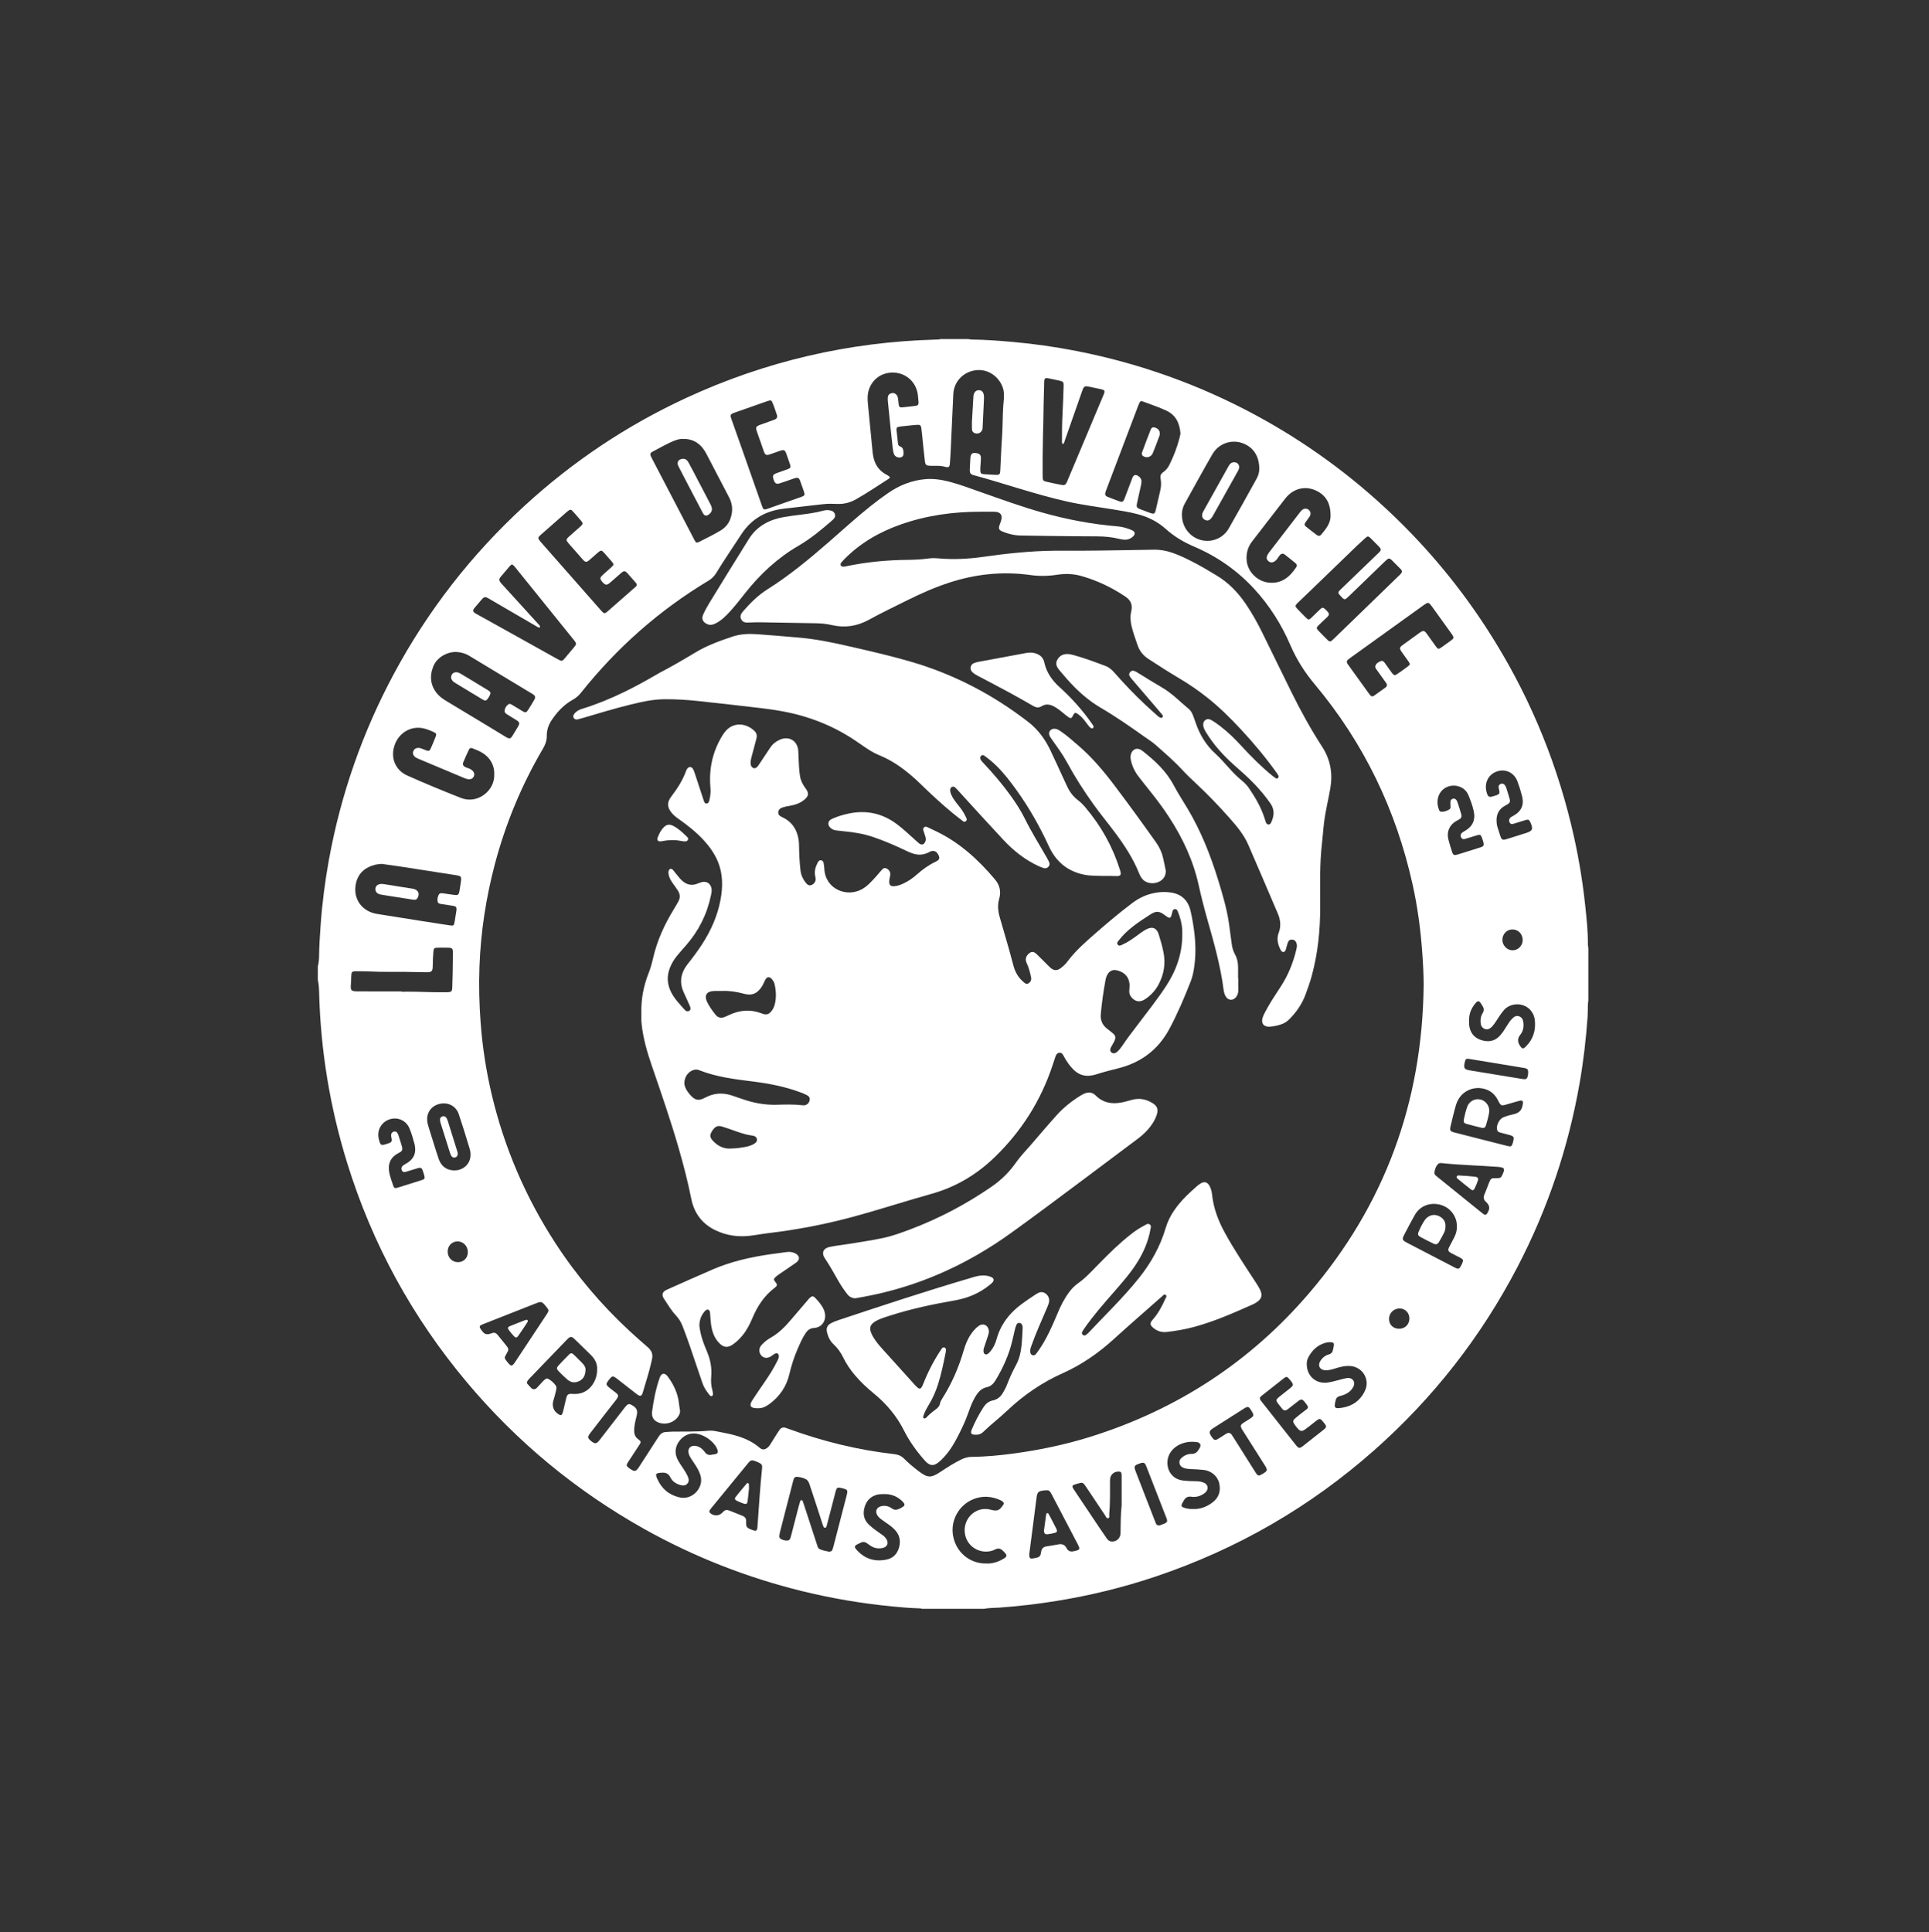 <?xml version="1.0" encoding="UTF-8"?>
<svg id="Calque_1" data-name="Calque 1" xmlns="http://www.w3.org/2000/svg" viewBox="0 0 4035.8 4042.3">
  <rect x="0" y="0" width="4035.8" height="4042.3" fill="#333333" stroke="none"/>
  <defs>
    <style>
      .cls-1 {
        fill: #fff;
      }
    </style>
  </defs>
  <g id="i80Bga.tif">
    <g>
      <path class="cls-1" d="M1967.52,709.47h57.95c2.7.35,5.48.97,8.18.97,28.14.35,56.14,2.43,84.21,4.92,45.61,4.02,90.94,10.47,135.85,19.34,130.86,25.72,255,70.14,372.35,133.36,105.29,56.77,201.08,126.5,287.51,209.12,76.31,72.92,142.99,153.81,200.04,242.66,80.61,125.53,138.42,260.82,173.56,405.76,13.45,55.52,23.29,111.73,29.32,168.57,2.84,26.82,5.82,53.72,5.61,80.82,0,2.98.62,5.96.97,9.01v109.24c-.35,3.26-.9,6.52-.97,9.84-.28,7.97,0,16.01-.55,23.98-3.33,46.51-8.59,92.74-16.64,138.69-23.64,135.23-66.89,263.8-130.38,385.59-75.97,145.63-175.36,272.95-298.25,381.91-134.67,119.43-287.44,207.66-458.02,265.12-67.79,22.87-137.1,39.79-207.8,51.22-39.72,6.45-79.71,11.09-119.91,14-10.67.76-21.49.35-32.09,2.5h-129.13c-2.63-.97-5.41-1.04-8.18-1.11-17.95-.49-35.77-2.15-53.58-3.81-63.77-6.17-126.77-16.77-189.02-32.02-116.1-28.49-226.38-71.81-330.76-130.17-142.71-79.99-266.85-182.5-371.93-307.96-113.67-135.78-196.99-288.27-249.39-457.46-36.11-116.58-55.8-235.94-58.85-357.93-.21-8.53-.69-17.05-2.7-25.44v-28.14c1.94-6.93,2.5-14.14,2.63-21.28.28-21.76,1.73-43.53,3.26-65.22,3.26-45.95,9.15-91.63,17.4-136.96,24.88-136.41,70.01-265.88,135.51-388.08,71.18-132.73,162.33-249.94,273.23-351.83,101.34-93.09,214.38-168.64,339.29-226.38,165.45-76.38,339.36-116.79,521.51-121.78,3.26-.07,6.58.07,9.77-1.04ZM2978.59,2063.78c0-24.4-1.32-48.59-3.12-72.78-3.47-47.34-9.77-94.33-20.1-140.7-34.59-155.75-101.82-295.62-204.33-418.09-20.93-25.02-38.05-51.71-51.01-81.65-18.85-43.87-44.08-83.94-76.66-119.15-35.35-38.19-77.21-67.3-125.04-87.75-21.76-9.29-41.73-21.14-59.4-37.01-16.91-15.18-36.81-25.09-58.78-30.84-16.57-4.37-33.41-7.07-50.32-9.84-32.37-5.27-64.95-9.43-97.04-16.57-66.26-14.76-130.38-37.57-195.81-55.24-6.52-1.73-8.25-4.71-8.04-11.71.28-7.97.76-15.94,1.25-23.98.55-9.29,4.37-12.13,13.52-10.19,6.24,1.32,8.39,3.67,8.53,10.26.07,4.09-.49,8.25-.69,12.41-.28,4.37-.76,8.8-.62,13.17.21,6.17,1.73,7.62,8.04,8.04,8.25.55,16.5,1.11,24.74,1.39,7.07.28,8.66-1.25,9.01-8.59,1.25-23.43,2.01-46.86,3.67-70.21,1.59-22.04,1.04-44.08,2.63-66.12.76-10.05,2.43-20.1.76-30.5-3.74-22.8-26.34-46.16-55.94-43.74-27.03,2.22-48.03,23.01-49.35,50.04-1.87,38.54-3.53,77.15-5.34,115.68-.49,9.63-.97,19.27-1.73,28.9-.62,8.39-2.43,9.7-10.33,7.62-5.41-1.39-10.81-2.01-16.36-2.01-4.99,0-9.91.14-14.9-.07-7.97-.28-9.77-1.66-10.74-9.5-1.73-13.93-3.12-27.93-4.57-41.93-.97-9.01-1.59-18.16-2.91-27.1-.9-6.24-2.56-7.49-8.94-7.14-7.14.42-14.28,1.39-21.42,2.08-5.2.55-10.47.9-15.6,1.73s-6.38,2.43-5.96,7.14c.9,9.36,1.94,18.65,3.05,27.93.28,2.56,1.11,5.2,3.74,6.03,7.14,2.22,7.62,8.04,7.9,13.93.28,6.58-2.91,9.7-9.43,9.5-5.34-.21-9.77-3.53-11.37-9.22-1.04-3.67-1.52-7.56-1.94-11.37-1.59-14-3.05-27.93-4.51-41.93-1.87-18.37-3.74-36.74-5.55-55.1-.28-2.7-.35-5.55-.07-8.25.42-4.64,3.12-7.56,7.62-8.73,4.51-1.11,8.11.49,10.95,4.02,1.8,2.22,2.5,4.92,2.84,7.69.49,4.09.9,8.25,1.39,12.34.42,3.81,2.29,6.17,6.52,5.68,9.36-.97,18.65-1.8,27.93-3.05,6.03-.83,7.42-2.98,6.93-9.01-.42-4.64-.83-9.36-1.39-14-2.98-26.06-23.77-45.47-49.91-46.72-26.62-1.25-48.52,15.53-54.06,41.52-1.66,7.9-1.18,15.94-.49,23.91,3.19,33.48,6.52,66.96,9.77,100.43,1.8,18.37,7.97,34.31,24.19,44.91,2.56,1.66,5.27,2.98,7.9,4.57,5.27,3.26,5.41,4.51.07,7.9-22.18,14-43.74,28.83-66.61,41.73-12.06,6.79-24.81,10.33-38.75,9.84-9.91-.42-19.89-.69-29.74.42-27.38,3.12-54.76,6.38-82.14,9.43-38.05,4.3-68.27,21-89.62,53.79-17.61,27.03-35.9,53.65-52.68,81.17-4.02,6.52-9.01,11.58-15.66,15.53-103.28,61.97-192.07,140.5-267.06,234.69-4.71,5.96-10.19,10.74-16.84,14.42-18.78,10.4-33.06,25.58-44.78,43.25-6.58,9.91-10.12,21-9.98,32.78.14,9.84-3.05,18.16-7.9,26.41-44.85,76.31-78.46,157.34-100.99,242.94-18.37,69.87-29.25,140.91-31.88,213.07-1.46,39.44-.49,78.81,2.5,118.25,3.81,50.74,11.58,100.78,23.29,150.2,26.34,110.83,70.63,213.97,132.6,309.55,44.36,68.41,96.69,130.1,156.58,185.41,12.13,11.23,24.54,22.18,37.08,32.99,8.04,7,11.64,15.11,8.73,25.72-.55,2.15-.9,4.3-1.39,6.45-4.78,21-11.58,41.45-17.54,62.1-2.5,8.53-5.27,9.36-12.27,4.3-.9-.62-1.73-1.39-2.63-2.01-12.2-9.5-24.4-18.99-36.53-28.49-11.85-9.29-12.41-9.77-22.32,3.88-3.26,4.44-2.84,7.21,1.32,10.81,4.16,3.6,8.53,7,12.96,10.26,9.5,7,9.84,8.94,2.43,18.44-7.07,9.15-14.35,18.23-21.42,27.38-10.67,13.72-21.35,27.38-31.88,41.24-5.96,7.83-5.55,10.05,2.15,16.36.62.55,1.25,1.04,1.94,1.52,6.17,4.37,9.15,4.02,14.14-1.73,1.46-1.66,2.7-3.47,4.09-5.2,16.01-20.72,32.09-41.45,48.1-62.17,1.66-2.15,3.33-4.44,5.27-6.38,3.95-4.02,6.17-4.3,11.02-1.66,11.02,5.96,13.45,11.44,10.4,23.7-.76,3.19-1.66,6.38-2.36,9.63-1.59,7.28-2.77,14.63-2.56,22.11.21,6.45,2.43,11.71,7.69,15.73,7.28,5.61,7.35,5.89,2.15,13.86-7.35,11.37-14.9,22.53-22.25,33.89-4.78,7.42-4.37,8.94,2.84,14.07,10.74,7.56,13.03,7.07,20.17-3.95,13.59-21.07,27.31-42.07,40.89-63.21,3.53-5.48,8.11-8.87,14.76-9.15,4.71-.21,9.36-.76,14-.83,24.81-.42,49.63.55,74.44-1.8,5.2-.49,10.47-.21,15.66.83,9.98,1.94,20.03,3.81,30.01,6.1,22.8,5.27,44.43,13.17,62.45,28.9.42.35.9.69,1.32.97,4.09,2.98,8.18,2.77,12.34.28,3.12-1.87,5.68-4.44,7.62-7.49,3.33-5.06,6.45-10.26,9.63-15.39,3.4-5.34,6.72-10.74,10.33-15.94,3.4-4.92,8.11-6.31,13.79-4.09,1.52.62,3.12,1.11,4.64,1.66,72.02,26.48,146.04,44.5,222.29,53.16,7.76.9,14.21,3.67,19.75,9.22,9.5,9.63,19.96,18.23,30.71,26.41,18.85,14.28,25.78,14.49,45.33,1.52,14.28-9.43,28.63-18.71,44.08-26.2,7.07-3.4,14.42-5.34,22.32-5.41,28.97-.14,57.81-3.05,86.5-6.86,55.1-7.35,109.24-18.78,162.26-35.42,180.56-56.84,333.39-156.37,456.42-300.19,158.17-184.44,236.43-399.31,239.54-641.84ZM2469.76,907.22c-1.66-21.76-9.57-38.75-29.6-48.1-15.53-7.21-31.75-12.61-47.76-18.65-5.68-2.15-6.86-1.32-9.5,4.37-.76,1.73-1.46,3.6-2.15,5.41-22.11,58.22-44.15,116.45-66.26,174.74-.69,1.8-1.39,3.6-1.87,5.48-1.11,4.02,0,7.21,4.02,8.8,8.73,3.4,17.47,6.86,26.27,9.98,4.78,1.66,6.93.42,9.15-4.37.83-1.73,1.39-3.6,2.08-5.41,4.99-13.17,9.84-26.34,14.9-39.44,2.5-6.45,6.45-7.76,12.2-4.23,4.23,2.63,6.93,6.38,6.93,11.51,0,2.7-.42,5.48-1.04,8.18-2.77,12.68-5.75,25.23-8.39,37.91-1.52,7.28-.35,9.22,6.58,11.92,7.21,2.84,14.42,5.55,21.69,8.11,7.28,2.56,9.22,1.46,11.02-6.17,3.26-13.65,6.38-27.38,9.5-41.1,1.87-8.18,2.22-16.5.62-24.68-1.18-6.1.49-10.05,5.34-13.45,5.48-3.88,9.77-8.8,12.82-14.9,8.87-17.81,16.08-36.25,21.14-55.52,1.04-3.67,1.66-7.49,2.29-10.4ZM2933.19,1195.36c-.42-2.43-1.94-4.02-3.54-5.55-5.82-5.89-11.58-11.78-17.54-17.61-4.78-4.64-6.79-4.64-11.92-.14-1.66,1.46-3.19,3.05-4.78,4.57-24.19,23.43-48.31,46.86-72.57,70.14-9.84,9.5-9.5,9.5-19.2-1.04-4.71-5.13-4.51-6.86.49-11.71,8.25-8.11,16.64-16.08,25.02-24.12,18.3-17.61,36.6-35.14,54.83-52.82,6.45-6.24,6.38-8.04.35-14.21-5.2-5.34-10.47-10.6-15.73-15.87-5.96-5.89-6.86-6.03-12.89-.62-5.55,4.92-11.02,9.98-16.43,15.18-35.7,34.45-71.39,68.97-107.09,103.41-6.17,5.96-12.55,11.64-18.51,17.74-4.16,4.16-4.09,6.24-.07,10.54,6.03,6.45,12.27,12.68,18.51,18.92,5.13,5.13,6.38,5.2,11.58.28,6.03-5.68,11.85-11.58,17.81-17.26,4.99-4.78,6.65-4.71,11.78.07.62.55,1.18,1.18,1.73,1.73,7.14,7.35,7.14,9.15-.21,16.01-5.41,5.06-10.95,10.12-16.22,15.39-4.71,4.64-4.78,6.24-.35,11.02,4.85,5.27,10.05,10.26,15.04,15.39,9.36,9.63,9.22,9.57,18.71.35,33.62-32.65,67.37-65.22,100.99-97.87,11.85-11.51,23.77-23.01,35.63-34.59,2.01-2.08,4.51-4.02,4.57-7.35ZM954.17,1364.06c-20.45-.14-40.89,12.41-47.96,30.91-7.97,20.86-5.48,40.69,9.77,57.88,5.75,6.45,13.1,10.95,20.38,15.39,25.51,15.39,51.01,30.71,76.52,46.09,15.11,9.15,30.15,18.37,45.26,27.45,8.18,4.92,10.12,4.3,15.04-4.02,3.12-5.2,6.24-10.4,9.43-15.53,5.61-9.08,5.2-10.95-3.6-16.43-6.1-3.74-12.27-7.49-18.3-11.3-2.56-1.66-5.34-3.67-5.06-7.07.42-5.41,3.12-10.12,7.35-13.38,3.88-3.05,7.28.14,10.54,2.01,6.86,4.09,13.59,8.39,20.52,12.41,4.92,2.84,7.42,2.29,10.4-2.43,4.64-7.21,9.08-14.49,13.31-21.9,3.12-5.41,2.29-8.18-2.98-11.78-1.59-1.11-3.33-2.01-4.99-2.98-12.96-7.83-25.99-15.66-38.95-23.5-29.25-17.67-58.57-35.28-87.82-53.02-8.8-5.54-18.44-8.32-28.83-8.8ZM798.91,1807.53c-2.5.14-3.6.14-4.71.35-2.98.42-6.1.62-9.01,1.32-20.66,5.13-35.28,16.98-40.27,38.19-7.49,31.81,11.37,59.47,43.67,64.74,30.77,4.99,61.55,9.84,92.26,14.69,19.89,3.12,39.79,6.17,59.68,9.22,8.53,1.32,9.22.76,10.74-7.9,1.25-7.35,2.36-14.69,3.47-22.04,1.25-7.97-.07-9.77-7.97-11.02-7.62-1.18-15.25-2.29-22.87-3.53-2.98-.49-6.58-.62-7.76-3.88-1.87-5.13-.55-10.4,1.59-15.25,2.08-4.57,6.38-3.6,10.19-3.19,7.42.9,14.69,2.22,22.11,3.19,8.18,1.04,9.77-.07,11.23-8.04,1.04-5.41,1.73-10.88,2.56-16.36,2.22-15.11,2.15-15.04-13.45-17.47-37.57-5.75-75.14-11.78-112.77-17.54-13.24-1.94-26.69-3.74-38.68-5.48ZM1429.1,918.31c-4.78-.21-11.02.97-16.98,3.26-16.5,6.38-31.61,15.66-47.27,23.7-4.51,2.29-4.92,4.92-2.98,9.77.62,1.52,1.46,2.98,2.22,4.44,16.7,32.02,33.41,64.04,50.11,96.07,12.75,24.47,25.44,48.93,38.19,73.33,3.6,6.93,4.99,7.62,10.67,4.71,14.97-7.62,30.15-14.97,44.57-23.64,9.77-5.89,16.91-14.21,20.66-25.02,5.27-15.04,4.71-29.74-2.77-44.08-15.8-30.29-31.54-60.65-47.41-90.94-2.15-4.16-4.64-8.18-7.49-11.85-10.12-12.89-23.22-19.96-41.52-19.75ZM2634.59,980c.07-19.62-7.69-35.83-20.79-45.33-26.06-18.78-61.34-11.92-77.49,16.01-19.68,34.17-38.54,68.83-57.74,103.28-6.17,11.16-7.07,23.15-4.51,35.35,4.44,21.21,21.63,37.78,42.49,41.45,21.49,3.81,43.11-5.68,54.27-25.16,19.89-34.66,39.16-69.73,58.57-104.66,3.81-7,5.41-14.49,5.2-20.93ZM2223.49,929.33c-1.66-1.73-1.59-3.47-1.66-5.06-.07-19.27.07-38.61,1.11-57.88,1.04-19.82,1.73-39.65,2.36-59.47.21-7.21-1.11-8.66-7.97-10.33-7.49-1.73-15.04-3.33-22.67-4.85-8.25-1.59-10.05-.21-10.12,8.11-.07,14.35-.83,28.63-1.04,42.97-.69,49.91-2.7,99.74-2.15,149.65,0,2.22-.07,4.44.07,6.58.35,5.82,1.39,7.35,7,8.66,11.02,2.56,22.04,4.85,33.13,7,5.34,1.04,7.49-.28,10.05-5.06.9-1.66,1.59-3.53,2.29-5.34,12.75-30.22,25.44-60.44,38.19-90.73,12.27-29.25,24.61-58.43,36.81-87.68,3.54-8.46,2.7-9.77-6.24-11.78-7.83-1.73-15.6-3.4-23.43-4.92-10.19-2.08-11.58-1.18-15.11,8.73-.28.76-.55,1.52-.83,2.36-11.71,33.55-23.5,67.16-35.28,100.71-.9,2.91-1.18,6.1-4.51,8.32ZM1129.88,1312.84c-3.95.49-6.31-1.66-8.87-3.19-12.2-7-24.33-14.14-36.46-21.21-20.72-12.06-41.38-24.26-62.17-36.25-7.35-4.23-9.57-3.74-14.9,2.5-4.85,5.61-9.77,11.3-14.49,16.98-4.57,5.55-4.09,8.04,1.94,11.85.9.55,1.94,1.04,2.91,1.59,27.73,15.39,55.45,30.84,83.11,46.23,28.42,15.8,56.84,31.68,85.25,47.55,9.36,5.2,9.91,5.06,16.5-2.84,5.82-7,11.71-13.93,17.54-20.93,6.31-7.56,6.38-8.66.28-16.22-38.82-48.1-77.56-96.14-116.38-144.24-2.77-3.47-5.41-7-8.39-10.26-3.81-4.23-5.48-4.23-9.29.14-6.38,7.28-12.61,14.62-18.71,22.04-4.23,5.2-4.09,7.83.21,13.17,1.04,1.25,2.22,2.43,3.33,3.67,24.88,27.31,49.84,54.62,74.65,81.93,1.8,2.08,4.37,3.67,3.95,7.49ZM2901.79,1432.82c-.28-2.36-1.94-4.23-3.4-6.24-5.96-8.32-11.92-16.57-17.81-24.88-1.73-2.43-4.02-5.06-3.05-8.25,1.59-5.55,6.38-8.25,11.23-10.19,4.51-1.8,7.07,1.8,9.36,4.99,4.71,6.45,9.15,13.1,14,19.55,4.23,5.61,6.1,5.96,11.64,2.15,7.28-4.99,14.42-10.19,21.49-15.46,5.27-3.95,5.41-5.06,1.39-10.81-4.71-6.79-9.7-13.38-14.42-20.24-4.57-6.65-4.23-8.94,2.22-13.72,11.78-8.66,23.64-17.19,35.56-25.72,7.69-5.55,9.98-5.13,15.53,2.5,5.96,8.25,11.85,16.64,17.81,24.95,5.27,7.42,6.17,7.49,13.79,2.08,6.03-4.37,12.06-8.73,18.09-13.03,6.93-4.99,7.21-6.38,2.56-13.31-.49-.69-.97-1.32-1.46-2.01-13.52-18.78-27.03-37.64-40.62-56.42-1.32-1.8-2.63-3.53-4.09-5.2-2.15-2.29-4.78-2.7-7.49-1.11-1.66.97-3.26,2.08-4.85,3.19-51.5,37.01-103.07,74.03-154.57,111.11-1.59,1.11-3.12,2.29-4.57,3.53-2.77,2.29-3.12,5.06-1.18,8.04.9,1.39,1.8,2.77,2.77,4.09,13.86,19.27,27.73,38.47,41.66,57.74.97,1.32,2.01,2.63,2.98,3.95,2.43,3.26,5.34,3.67,8.59,1.39,8.11-5.75,16.15-11.51,24.19-17.33,1.59-1.39,2.77-2.91,2.63-5.34ZM2783.75,1077.59c0-22.25-7.9-38.95-26.62-49.28-23.98-13.24-50.67-7.49-68,14.62-23.29,29.74-46.16,59.82-69.31,89.62-9.5,12.2-13.03,25.78-11.51,41.1,2.43,23.43,23.08,43.25,46.65,45.4,26.75,2.43,43.53-11.92,57.04-32.37,2.01-3.05,1.59-5.75-1.18-8.04-7.49-6.1-14.83-12.27-22.53-18.16-4.09-3.12-7.49-2.56-10.88,1.39-1.59,1.87-2.84,4.02-4.3,6.1-2.08,2.98-4.51,5.61-7.69,7.35-4.16,2.22-7.97,1.87-11.51-1.11-3.54-2.91-4.78-6.65-2.98-11.09,1.11-2.77,2.77-5.41,4.57-7.76,21.28-27.79,42.7-55.52,64.04-83.24,1.52-1.94,3.12-3.88,5.06-5.41,5.48-4.37,12.82-2.77,16.15,3.33,2.08,3.88,1.11,7.62-.97,10.95-2.5,3.95-5.55,7.56-8.18,11.44-2.84,4.23-2.91,6.45.69,9.36,7.49,6.1,15.18,11.92,22.87,17.74,3.05,2.29,6.38,2.22,8.87-.76,10.47-12.48,20.59-24.88,19.68-41.17ZM1332.27,1223.7c-.14-2.43-1.66-4.02-3.12-5.68-5.06-5.82-10.12-11.64-15.32-17.4-6.38-7.14-8.18-7.14-15.53-.76-7.49,6.52-14.76,13.24-22.39,19.62-6.58,5.55-9.91,4.92-15.87-2.15-5.34-6.24-5.2-8.8,1.04-14.49,6.1-5.55,12.41-10.88,18.51-16.5,4.92-4.51,4.99-5.96.69-11.02-5.34-6.31-10.81-12.48-16.36-18.65-5.13-5.75-6.86-5.82-12.96-.62-5.89,4.99-11.51,10.26-17.4,15.32-6.52,5.61-8.73,5.55-14.42-.83-9.91-11.09-19.75-22.32-29.46-33.55-5.82-6.72-5.75-8.39.76-14.28,7.97-7.21,16.15-14.21,24.12-21.35,5.48-4.92,5.55-6.65.69-12.34s-9.77-11.16-14.62-16.84c-6.1-7.21-7.35-7.35-14.62-1.25-.42.35-.83.69-1.25,1.11-17.81,15.66-35.63,31.26-53.37,46.92-6.52,5.75-6.58,6.93-1.25,13.52,1.25,1.52,2.5,2.91,3.74,4.37,24.95,28.28,49.84,56.63,74.79,84.98,16.36,18.65,32.72,37.29,49.14,55.87,5.61,6.38,7.42,6.72,12.96,1.87,19.55-16.98,39.02-34.1,58.43-51.22,1.46-1.18,2.84-2.56,3.05-4.64ZM1034.02,1620.31c.49-11.58-2.84-22.73-10.4-32.51-9.22-11.85-22.46-17.47-35.97-22.39-3.19-1.18-5.34.28-6.65,3.19-3.88,8.53-7.9,16.98-11.51,25.65-2.15,5.2-.76,8.32,4.3,10.81,2.22,1.11,4.64,1.8,6.93,2.63,3.4,1.25,6.45,3.12,8.87,5.89,2.77,3.19,3.53,6.79,1.8,10.74-1.73,3.88-4.78,5.89-9.01,6.17-3.4.21-6.52-.76-9.63-2.01-32.51-13.65-65.08-27.31-97.59-40.96-2.84-1.18-5.55-2.5-7.76-4.64-3.19-3.19-4.37-7-2.56-11.3,1.73-4.23,4.92-6.45,9.5-6.79,2.84-.21,5.48.49,8.04,1.52,3.05,1.18,6.1,2.5,9.22,3.6,5.55,1.94,7.21,1.39,9.7-4.16,3.6-8.04,7-16.22,10.19-24.4,2.08-5.48,1.32-7.14-4.23-9.7-6.24-2.91-12.61-5.55-19.34-7.28-26.34-6.86-52.47,7.42-62.03,33.82-9.63,26.55.76,53.02,26.13,64.39,37.01,16.57,74.44,31.95,112.15,46.86,35.28,14,71.25-15.46,69.87-49.14ZM1625.88,869.45c-3.33-8.8-6.03-19.55-10.88-29.46-.9-1.87-2.91-2.5-4.99-2.01-1.59.35-3.19.83-4.78,1.39-22.87,8.04-45.75,16.08-68.62,24.12-1.32.49-2.56.9-3.88,1.46-3.6,1.52-4.99,4.16-3.74,7.97.76,2.36,1.52,4.71,2.36,7.07,8.66,24.4,17.33,48.8,25.92,73.26,12.27,34.8,24.4,69.73,36.67,104.52,3.26,9.22,4.02,9.5,13.17,6.31,10.67-3.74,21.28-7.56,31.95-11.3,12.48-4.37,25.02-8.59,37.43-13.1,7.07-2.56,7.83-4.3,5.48-11.16-2.63-7.83-5.48-15.6-8.25-23.36-1.32-3.81-3.81-6.17-8.11-5.34-2.43.49-4.78,1.32-7.14,2.15-9.15,3.12-18.16,6.52-27.38,9.36-7.21,2.22-10.19-.07-12.82-8.66-2.29-7.42-1.18-9.84,6.17-12.61,7.76-2.91,15.6-5.41,23.36-8.32,6.38-2.43,7.14-4.09,4.92-10.67-2.43-7.28-4.99-14.56-7.62-21.83-2.84-7.83-4.92-8.8-13.1-6.03-7.07,2.36-14,4.99-21.07,7.35-7.9,2.63-10.05,1.59-12.96-6.45-2.43-6.72-4.64-13.59-7-20.31-2.7-7.83-5.75-15.53-8.25-23.36-1.8-5.68-.55-8.11,4.78-10.54,2.01-.9,4.16-1.46,6.24-2.22,8.8-3.19,17.61-6.38,26.41-9.57,3.26-1.32,6.17-2.84,5.75-8.66ZM840.22,2074.31v.62c10.47,0,21-.28,31.4.07,20.93.69,41.86,1.25,62.87.97,10.33-.14,11.44-1.18,11.78-11.23.28-9.08.62-18.16.76-27.31.28-15.18.55-30.36.49-45.47,0-7-2.01-8.87-8.87-9.08-7.69-.21-15.46-.21-23.15-.07-6.86.14-8.25,1.46-8.73,8.18-.69,9.91-1.39,19.82-1.39,29.74,0,11.58-2.22,13.65-13.52,13.45-14.9-.28-29.8-.55-44.64-.76-23.43-.28-46.86.49-70.28-.76-10.74-.55-21.49-.49-32.23-.55-8.18,0-9.43,1.32-9.77,9.63-.28,5.75-.35,11.58-.83,17.33-1.04,13.31.35,15.04,13.59,15.11,30.77.21,61.62.14,92.53.14ZM1733.87,3246.39c4.37.21,6.65-.97,7.76-3.95.83-2.29,1.52-4.71,2.15-7.14,9.08-34.93,18.09-69.94,27.17-104.87,3.4-13.17,2.98-13.86-10.6-17.12-8.11-1.94-9.7-1.18-11.92,6.72-2.5,9.01-4.71,18.16-7.07,27.24-3.88,14.97-7.76,29.87-11.71,44.78-.55,2.01-1.04,4.71-3.95,4.44-2.22-.14-2.84-2.36-3.53-4.16-.49-1.25-.97-2.56-1.39-3.88-4.57-14.14-9.22-28.35-13.79-42.49-4.37-13.38-8.73-26.75-13.24-40.06-1.52-4.51-3.4-8.87-7.9-11.16-5.68-2.91-11.92-4.3-18.23-4.85-3.47-.28-5.82,1.32-7,4.57-.62,1.8-1.18,3.67-1.59,5.55-8.87,34.45-17.81,68.83-26.62,103.28-.83,3.19-1.46,6.45-1.87,9.7-.35,2.91.49,5.55,3.26,7.07,4.23,2.22,8.73,3.4,13.52,3.19,3.12-.14,5.13-1.94,6.17-4.71.83-2.36,1.46-4.71,2.08-7.14,5.2-20.03,10.33-40.06,15.53-60.02.83-3.19,1.8-6.38,2.77-9.5.49-1.59,1.11-3.4,3.12-3.26,1.46.14,2.29,1.52,2.7,2.84,2.08,6.03,4.09,11.99,6.03,18.02,7.83,24.12,15.66,48.24,23.57,72.36,1.18,3.67,1.94,7.76,5.96,9.5,6.31,2.84,13.1,3.88,18.65,5.06ZM1249.3,2865.45c.76-12.41-4.85-22.25-13.31-30.71-11.09-11.09-22.53-21.9-33.76-32.85-.76-.76-1.59-1.52-2.43-2.22-4.23-3.19-6.31-3.26-10.26-.07-1.32,1.04-2.43,2.22-3.6,3.4-25.99,26.96-51.98,53.99-77.98,80.96-1.32,1.39-2.7,2.77-3.81,4.37-2.56,3.74-2.43,6.03,1.94,10.05,3.95,3.6,6.65,10.33,14,7.62,1.66-.62,3.12-2.29,4.44-3.67,3.6-3.81,7.07-7.69,10.67-11.51,1.66-1.8,3.47-3.54,5.41-5.06,1.8-1.46,4.09-2.01,6.24-.9,6.24,3.26,11.23,7.97,15.46,13.45,3.19,4.09,1.32,9.01.42,13.59-1.25,6.24-3.19,12.27-4.99,18.3-3.6,12.34.62,22.8,11.23,29.11,4.37,2.63,6.31,2.01,8.04-2.84.83-2.29,1.39-4.78,1.94-7.14,1.8-7.49,3.47-15.04,5.27-22.53,2.43-9.84,4.3-11.02,14.35-10.33,15.6,1.04,28.7-4.09,38.68-16.29,8.18-10.19,11.92-21.76,12.06-34.73ZM3093.51,2276.36c-22.94.14-40.96,13.72-47.55,36.18-4.23,14.56-7.62,29.32-11.16,44.08-2.08,8.59-.76,10.54,8.04,12.82,15.73,4.09,31.54,8.04,47.27,12.06,21.35,5.41,42.77,10.88,64.11,16.29,7.14,1.8,8.59.83,10.74-6.17.28-.76.42-1.59.62-2.43,2.7-10.4,1.87-11.92-8.25-14.69-6.1-1.66-12.27-3.12-18.37-4.85-2.91-.83-5.75-1.87-6.72-5.41-2.5-9.15,4.44-23.22,13.38-26.75,6.45-2.5,13.03-4.51,19.82-5.89,13.1-2.77,18.58-8.46,20.52-21.28,1.04-7-.69-8.8-7.42-7.07-7.97,2.08-15.94,4.44-23.84,6.79-14.28,4.3-14.42,4.37-21-8.66-8.53-16.7-22.73-24.05-40.2-25.02ZM950.64,2448.81c2.98-.07,6.52-.28,10.05-1.32,18.65-5.68,27.93-23.29,22.04-43.53-7.14-24.33-14.76-48.52-22.8-72.64-5.96-17.88-23.57-26.41-41.93-21.28-17.74,4.92-27.38,21.21-23.43,39.85.83,3.74,1.94,7.49,3.05,11.16,2.77,8.94,5.55,17.88,8.39,26.82,4.02,12.61,7.76,25.3,12.13,37.78,5.41,15.04,16.98,23.08,32.51,23.15ZM1031.73,2788.58c4.64-.62,7.28,1.73,9.63,4.64,5.68,7.07,11.37,14.14,17.12,21.21,6.38,7.9,6.52,9.5,1.11,18.23-4.78,7.83-4.71,9.01,1.04,16.01,1.04,1.25,2.08,2.56,3.19,3.81,5.48,6.31,7.49,6.24,12.55-.76.49-.69.97-1.32,1.39-2.01,22.18-33.55,44.43-67.03,66.54-100.57,4.3-6.58,4.23-7.9-.49-13.93-1.04-1.32-2.08-2.56-3.12-3.81-6.79-8.11-8.53-8.73-18.37-4.85-36.94,14.49-73.82,29.04-110.69,43.6-9.84,3.88-10.12,5.41-3.4,14,.35.42.69.83,1.04,1.32,3.95,5.82,9.29,7.35,15.87,5.2,2.29-.83,4.71-1.52,6.58-2.08ZM3048.04,2566.02c-.07-3.6-.21-7.14-1.04-10.67-4.57-19.06-19.48-32.72-39.02-35.83-19.68-3.12-37.91,5.06-47.83,22.32-7.42,12.89-14.14,26.2-21.14,39.37-6.45,12.13-5.96,13.38,6.03,19.62,32.09,16.64,64.11,33.27,96.14,49.97,10.67,5.55,11.58,5.41,16.84-5.13.35-.76.76-1.46,1.11-2.22,2.91-6.52,2.36-8.53-4.02-11.92-6.31-3.4-12.82-6.38-19.13-9.84-6.52-3.6-7.21-6.1-3.88-12.75,3.47-6.93,7.28-13.65,10.67-20.52,3.54-7.07,5.55-14.49,5.27-22.39ZM2153.42,3251.24c-.28,9.22,1.32,10.54,9.29,9.15,2.43-.42,4.85-.9,7.28-1.52,4.09-1.04,6.79-3.47,7.42-7.83.21-1.66.76-3.26.97-4.85.9-6.31,4.78-9.7,10.88-10.74,8.46-1.39,16.91-2.56,25.3-4.23,7.49-1.46,13.17.83,16.64,7.56,3.47,6.72,8.32,8.39,15.66,6.72,13.03-2.91,13.65-3.67,7.56-15.39-18.09-34.73-36.25-69.38-54.41-104.04-4.09-7.83-5.82-8.73-14.35-7.83-13.86,1.46-15.6,3.33-17.26,17.12-2.98,24.05-6.17,48.1-9.29,72.15-2.01,15.04-3.95,30.08-5.68,43.74ZM1561.14,3185.19c-.35,8.94,1.04,11.16,9.08,14.49,1.52.62,3.05,1.18,4.64,1.73,7.35,2.56,9.29,1.32,9.84-6.72,2.98-40.69,5.41-81.44,9.63-122.06.76-7.56-.62-9.63-7.56-12.89-1.52-.69-3.05-1.32-4.57-1.94-9.63-3.81-11.3-3.47-17.74,4.37-25.23,30.71-50.39,61.41-75.55,92.19-1.39,1.73-2.77,3.47-3.95,5.34-1.39,2.15-1.04,4.09.83,5.89,5.55,5.55,15.73,6.58,22.18,2.01,2.01-1.39,3.81-3.19,5.55-4.92,3.53-3.67,7.42-4.16,12.06-2.29,8.94,3.67,18.02,6.93,26.89,10.67,7.28,3.05,8.94,6.1,8.66,14.14ZM3129.97,2465.03c8.87.28,10.47-.62,13.59-7.69,5.68-12.68,4.23-14.83-10.05-15.94-38.75-2.91-77.63-3.74-116.31-7.76-3.12-.35-6.38-.49-8.59,1.8-4.57,4.71-6.52,10.88-7.49,17.12-.83,5.2,3.54,7.69,6.93,10.47,30.22,24.47,60.44,48.87,90.66,73.26,1.73,1.39,3.47,2.77,5.2,4.02,3.05,2.15,5.48,1.73,7.56-1.59,6.17-9.63,5.82-16.36-2.56-24.05-5.06-4.64-5.96-9.29-3.26-15.46,3.54-8.11,6.38-16.43,9.63-24.61,3.67-9.01,5.06-9.91,14.69-9.57ZM2688.31,2950.98c-2.43-.14-4.09-1.52-5.55-3.26-2.43-2.98-4.78-6.03-7.21-9.08-6.93-8.73-6.79-10.05,2.22-17.19,5.82-4.64,11.71-9.22,17.54-13.86,11.92-9.5,13.1-9.57,1.39-23.08-3.81-4.44-5.68-4.64-10.54-.9-15.46,11.99-30.84,24.12-46.16,36.39-5.27,4.23-5.34,6.45-1.11,11.78,24.19,30.77,48.45,61.55,72.78,92.26,5.34,6.72,7.49,6.79,14.35,1.46,14.07-11.09,28.14-22.25,42.21-33.34,1.32-1.04,2.56-2.08,3.81-3.19,2.63-2.43,3.05-5.13.9-8.04-.97-1.32-1.94-2.7-2.98-3.95-8.04-10.26-8.73-10.26-18.85-2.22-6.93,5.48-13.72,11.09-20.93,16.15-6.38,4.44-9.91,3.81-15.11-2.01-2.43-2.63-4.57-5.55-6.58-8.53-4.09-6.1-3.81-8.59,1.87-13.38,5.68-4.78,11.51-9.43,17.47-13.93,9.5-7.28,12.41-6.93,1.73-19.82-5.2-6.31-7.28-6.52-13.72-1.59-7,5.41-13.93,10.88-20.86,16.29-2.01,1.46-4.02,2.98-6.65,3.05ZM2496.66,3157.25c15.25.42,28.28-4.85,40.06-13.72,13.79-10.33,17.67-24.19,14.07-40.34-3.33-14.69-16.57-25.92-32.51-27.73-9.01-1.04-18.16-1.32-27.24-1.73-4.71-.21-9.36-.69-13.86-2.22-5.06-1.73-8.66-4.92-9.5-10.4-.83-5.2,1.8-9.01,5.68-12.06,5.55-4.44,12.13-7.28,19.06-7.07,9.57.35,13.86-5.61,17.61-12.55,3.54-6.58.9-11.3-6.58-12.2-6.86-.76-13.79-.97-20.59.35-13.45,2.56-24.95,8.66-33.2,19.96-15.04,20.72-7,56.49,25.85,60.16,8.53.97,17.05,1.39,25.58,1.39,6.1,0,12.13.69,17.81,3.12,8.18,3.47,10.12,12.27,4.37,18.99-1.59,1.87-3.6,3.4-5.68,4.71-7.69,4.92-16.15,6.93-25.3,5.61-7.14-1.04-12.34,1.66-15.66,8.11-1.04,1.94-2.29,3.74-3.26,5.75-2.56,5.34-1.8,7.28,4.02,9.22,6.24,2.15,12.82,2.84,19.27,2.63ZM1385.09,3081.22c-1.11.07-2.22.07-3.33.21-9.5.76-10.95,2.77-7.28,11.37,8.87,20.79,23.7,34.38,46.23,39.92,22.8,5.61,41.17-10.81,45.33-28.21,2.5-10.4-.55-19.62-4.99-28.63-3.95-7.9-9.22-14.97-14.07-22.39-2.7-4.16-5.34-8.39-6.38-13.38-1.94-9.22,3.81-15.87,13.24-15.04,5.34.42,10.19,2.5,14.21,6.03,2.29,2.01,4.57,4.09,6.24,6.58,3.95,5.82,9.08,7.69,15.73,5.82,1.32-.35,2.7-.35,4.09-.55,7.69-1.11,9.22-3.88,6.31-11.3-1.46-3.6-3.47-6.86-5.96-9.84-8.39-9.98-18.71-16.98-31.19-20.79-16.01-4.85-30.91,0-41.31,13.03-10.19,12.75-11.3,27.73-2.91,42.42,3.12,5.48,6.86,10.67,10.33,15.94,3.67,5.55,7.07,11.16,9.77,17.26,2.22,5.06,2.91,10.19-1.25,14.63-3.81,4.16-8.66,4.37-13.72,2.98-9.43-2.56-17.26-7.28-21.69-16.36-3.53-7.21-9.36-10.33-17.4-9.7ZM3034.59,1683.25c0-2.22-.21-4.44.07-6.58.28-2.7,2.01-4.51,4.57-5.34,2.91-1.04,5.48-.14,7.42,2.15,1.04,1.25,1.94,2.7,2.43,4.23,2.7,8.39,5.61,16.7,7.9,25.23,1.73,6.45.28,8.94-5.41,12.27-1.46.83-2.91,1.52-4.37,2.29-14.42,8.04-21,22.46-17.05,38.47,2.01,8.32,4.71,16.43,7.28,24.61,2.77,8.94,4.3,9.7,13.17,7,13.17-4.09,26.34-8.25,39.44-12.34,15.25-4.78,16.98-3.47,10.67-21.9-2.43-7-3.88-7.69-11.02-5.55-8.18,2.43-16.36,4.99-24.54,7.49-3.6,1.11-6.72.21-8.32-3.4-1.52-3.26-1.11-6.65,1.59-9.15,1.8-1.66,4.02-2.84,6.17-4.09,16.5-9.29,22.8-23.22,18.71-41.66-2.5-11.37-6.58-22.25-10.95-32.92-3.67-9.15-10.54-15.39-19.96-18.58-13.24-4.51-28.07-.49-36.87,9.91-9.29,10.95-9.98,26.27-4.78,39.02.76,1.87,1.87,3.67,3.95,3.88,6.31.62,12.06-1.46,17.26-4.57,3.95-2.22,2.63-6.72,2.63-10.47ZM1848.65,3126.06c-4.64.07-9.36.07-13.93,1.32-14.07,3.88-22.53,13.24-26.13,27.1-3.6,13.59-1.11,25.65,9.43,35.56,7.83,7.42,16.64,13.59,25.51,19.68,3.88,2.63,7.62,5.41,10.33,9.36,6.24,9.08,2.91,17.67-7.83,19.82-8.46,1.66-16.5.35-23.84-4.23-2.77-1.73-5.48-3.74-8.11-5.68-4.16-3.05-8.46-3.74-13.17-1.32-1.94,1.04-4.02,1.87-5.96,2.84-7.56,3.74-8.11,6.1-2.56,12.34,16.77,18.65,37.57,25.23,61.97,20.31,14-2.84,22.73-11.71,26.62-25.37,4.09-14.49.97-27.24-9.63-37.98-6.65-6.72-14.49-11.85-22.18-17.12-4.57-3.12-9.15-6.24-12.48-10.67-6.93-9.22-3.19-18.85,8.18-20.93,7.35-1.32,14.28.14,20.45,4.51,3.26,2.29,6.72,3.95,10.81,3.05,5.2-1.18,9.7-3.88,14-6.79,2.77-1.87,2.84-4.64.9-7.21-1.46-1.94-3.19-3.81-5.06-5.41-10.67-9.29-23.08-13.86-37.29-13.17ZM868.71,2404.38c-.35-3.26-.35-6.65-1.18-9.84-3.12-11.44-6.24-22.87-10.88-33.82-7.07-16.57-24.68-24.33-41.8-18.71-16.77,5.55-26.48,22.73-22.53,39.99,3.4,14.97,4.44,15.6,18.71,10.74,1.32-.42,2.63-.9,3.88-1.39,4.02-1.46,5.48-4.37,4.64-8.46-.62-2.98-1.59-5.89-1.18-8.94.49-3.33,2.36-5.55,5.61-6.38,3.4-.83,6.03.49,7.69,3.4,1.11,1.87,1.94,3.95,2.56,6.03,2.08,6.31,4.09,12.61,5.89,18.92,2.98,10.33,2.5,12.06-7.21,17.12-17.12,8.94-22.46,24.19-17.81,43.46,1.94,8.04,4.78,15.8,7.42,23.7,1.87,5.61,3.53,6.52,9.36,4.78,16.84-5.13,33.69-10.47,50.46-15.87,6.31-2.08,6.93-3.54,5.34-9.77-.76-2.91-1.73-5.82-2.7-8.66-2.56-7.62-4.3-8.53-12.27-6.17-7.62,2.29-15.25,4.71-22.94,7.07-3.74,1.18-7.14,1.32-9.08-2.98-1.66-3.6-.76-7.56,2.84-10.26,2.63-2.01,5.68-3.4,8.46-5.13,10.74-6.79,16.98-15.94,16.7-28.83ZM2733.98,2853.87c-.07,25.09,19.06,41.8,42.9,38.88,9.36-1.18,18.3-4.02,27.38-6.24,5.06-1.25,10.12-2.84,15.32-3.33,10.6-.97,16.91,8.73,11.99,18.16-4.71,9.01-12.41,14.56-21.9,17.74-2.63.83-5.34,1.52-7.9,2.36-3.33,1.11-5.89,3.26-6.79,6.65-1.04,3.67-2.01,7.49-2.36,11.3-.49,5.06,1.59,7.07,6.79,6.93,3.26-.07,6.58-.62,9.84-1.18,20.31-3.54,35.56-14.21,45.19-32.51,3.88-7.49,5.89-15.46,4.44-23.98-2.84-16.84-16.29-29.04-33.34-30.5-11.23-.97-21.9,1.8-32.44,5.13-6.58,2.08-13.17,3.95-20.24,3.67-11.51-.49-16.64-9.91-10.4-19.55,4.16-6.45,9.7-11.3,17.26-13.38,5.34-1.46,8.46-4.78,9.22-10.4.35-2.7,1.32-5.34,1.73-8.11.69-4.85-.69-6.72-5.55-7.14-4.44-.35-8.8.21-13.1,1.46-15.66,4.71-26.62,15.04-34.24,29.18-2.84,4.92-3.95,10.26-3.81,14.83ZM3131.01,1716.66c.07,4.71.49,9.36,1.94,13.86,1.94,6.03,3.81,12.13,5.82,18.09,2.84,8.59,4.71,9.7,13.31,7.07,13.72-4.16,27.38-8.46,41.03-12.89,13.17-4.3,14.69-7.83,9.43-20.66-.14-.28-.21-.49-.35-.76-2.84-6.58-4.51-7.42-11.51-5.27-7.9,2.36-15.8,4.85-23.7,7.35-3.47,1.11-6.52,1.18-8.53-2.5-1.94-3.6-1.39-7.62,1.87-10.47,1.39-1.25,3.19-2.15,4.85-3.05,17.81-9.5,24.12-23.15,18.99-42.63-2.63-10.12-5.75-20.17-9.43-29.94-7.21-19.48-27.17-27.79-45.82-19.68-16.08,6.93-25.72,25.85-16.91,47.62,1.46,3.6,4.16,5.13,7.9,4.23s7.49-1.94,11.09-3.26c5.96-2.15,6.86-3.95,5.68-9.98-.42-2.15-1.11-4.3-1.32-6.45-.35-3.4,1.18-5.89,4.37-7.21,3.19-1.25,6.03-.49,8.25,2.08,1.25,1.46,2.29,3.19,2.91,4.92,2.63,8.11,5.34,16.22,7.56,24.47,1.52,5.68.42,8.04-4.37,11.23-1.59,1.04-3.33,1.94-5.06,2.84-12.34,6.52-18.16,16.98-18.02,30.98ZM2062.69,3271.27c2.22,0,4.44.14,6.58,0,11.51-.83,22.04-4.78,31.75-10.88,5.61-3.54,5.96-6.38,1.59-11.3-9.29-10.4-13.1-11.23-23.5-5.89-.28.14-.49.21-.76.35-17.67,6.65-38.12,1.18-50.11-13.45-12.06-14.69-13.31-36.39-3.05-52.61,10.19-16.15,29.18-23.91,48.1-18.65,15.25,4.23,18.58-.69,25.16-9.43,2.63-3.54,2.01-5.75-1.52-8.39-1.32-.97-2.77-1.8-4.3-2.5-18.23-8.04-36.81-9.43-55.45-2.15-30.98,12.06-49.21,45.05-43.11,77.28,6.38,34.1,34.45,57.74,68.62,57.6ZM3073.62,2136.14c0,2.77-.28,5.55.07,8.25,1.66,15.39,9.57,26.41,24.33,31.4,14.9,5.06,28.83,3.47,40.06-8.94,5.61-6.17,9.98-13.17,14.28-20.17,3.47-5.61,7.07-11.23,11.78-15.87,3.95-3.95,8.46-6.45,14.14-4.37,5.48,2.01,7.97,6.52,8.73,12.06,1.32,9.63-.14,18.85-6.38,26.55-6.1,7.62-5.82,14.9-.69,22.73,4.57,7.07,6.58,7.62,12.55,1.66,15.32-15.25,20.86-33.96,18.65-55.1-.76-7.21-3.54-13.79-8.11-19.62-14.07-17.81-42.07-17.47-56.21-1.66-6.31,7-11.09,15.11-16.29,22.87-3.05,4.57-6.03,9.22-10.05,13.03-4.09,3.88-8.66,6.03-14.28,3.74-5.41-2.22-7.9-6.65-8.46-12.27-.76-7.35.28-14.28,4.23-20.66,3.05-4.99,3.05-9.84-.21-14.69-.76-1.11-1.39-2.36-2.08-3.54-5.27-8.73-7.83-8.87-14.28-.62-8.11,10.33-12.41,21.97-11.78,35.21ZM2346.66,3149.49v-61.13c0-1.94-.14-3.88-.49-5.75-.35-2.08-1.8-3.33-3.95-3.6-11.09-1.25-19.82,6.38-19.89,17.47-.14,23.7.62,47.41-1.66,71.05-.28,3.12,1.46,7.97-2.01,8.94-3.88,1.04-5.2-4.02-7.14-6.79-12.96-19.2-25.72-38.47-38.61-57.74-7.35-11.02-7.28-11.02-19.89-7.35-11.09,3.26-11.51,4.16-5.2,13.65,17.61,26.34,35.21,52.68,52.89,78.95,4.78,7.07,9.57,14.14,14.49,21.14,2.08,2.91,4.23,5.75,8.11,6.58,11.02,2.22,20.79-5.55,21-16.77.42-19.55.14-39.09,2.36-58.64ZM2570.82,2998.04c2.77.14,4.64,1.73,6.1,3.81,1.87,2.7,3.67,5.48,5.41,8.32,14.69,23.29,29.39,46.65,44.08,69.94,5.41,8.53,6.58,8.73,15.04,3.74,10.81-6.38,11.23-7.83,4.44-18.58-14.69-23.29-29.53-46.58-44.29-69.87-1.04-1.66-2.15-3.19-3.12-4.92-3.88-6.86-3.33-9.43,3.19-13.65,3.95-2.56,7.97-4.92,11.92-7.49,10.74-7.07,10.88-7.62,3.95-18.78-4.85-7.83-6.79-8.53-14.49-3.67-21.49,13.52-42.9,27.1-64.25,40.83-9.7,6.24-10.12,9.29-3.6,18.65.62.9,1.25,1.8,1.94,2.63,3.67,4.37,5.55,4.78,10.67,1.87,5.48-3.19,10.74-6.72,16.08-10.12,2.22-1.39,4.3-2.77,6.93-2.7ZM2426.16,3191.49c2.01-.76,5.48-1.87,8.73-3.19,7.49-3.12,8.39-4.92,5.34-12.61-13.93-35.97-27.93-71.95-42-107.85-3.05-7.76-5.48-8.73-13.31-6.03-12.34,4.16-13.17,5.82-8.53,17.81,12.41,32.16,24.95,64.25,37.43,96.34,1.52,3.88,2.98,7.69,4.51,11.58,1.18,2.63,3.12,4.37,7.83,3.95ZM3197.2,2245.1c.35-7.62-1.18-9.5-9.43-10.81-37.71-6.24-75.48-12.48-113.19-18.65-7.21-1.18-8.46-.28-10.12,7.07-2.77,11.99-1.04,14.9,10.88,16.84,36.67,6.03,73.26,12.06,109.93,18.02,7.83,1.25,9.98-.21,11.37-7.83.35-1.59.42-3.26.55-4.64ZM3164.14,1944.63c-11.71.07-21.07,9.91-20.93,22.04.14,11.71,10.26,21.83,21.63,21.63,11.44-.21,20.79-9.77,20.86-21.35.07-12.61-9.29-22.39-21.56-22.32ZM978.85,2620.08c.14-12.55-9.29-22.6-21.28-22.73-11.71-.14-20.79,8.94-20.93,20.93-.14,12.68,9.01,22.39,21.28,22.53,11.92.14,20.72-8.59,20.93-20.72ZM2927.09,2780.12c12.27.14,21.42-8.87,21.63-21.14.14-12.06-8.73-21.28-20.45-21.35-12.34,0-22.18,9.7-22.18,21.83s8.59,20.59,21,20.66Z"/>
      <path class="cls-1" d="M1341.84,2119.85c-.83-29.11,4.64-57.04,15.25-84.08,3.95-10.05,6.86-20.38,9.22-30.91,8.39-36.74,23.77-70.42,43.39-102.37,3.33-5.41,6.58-10.88,9.57-16.43,4.23-7.69,3.81-15.39-1.04-22.73-3.47-5.27-7.21-10.4-10.88-15.6-3.81-5.48-7.21-11.09-8.39-17.81-.35-2.22-.76-4.37-.28-6.58s1.18-4.37,3.53-5.2c2.43-.83,4.37.35,5.82,2.08,2.84,3.4,5.55,6.86,8.32,10.33,4.09,5.2,8.25,10.33,13.59,14.42,8.59,6.58,17.95,7.97,28.07,4.3,3.4-1.18,6.65-2.7,10.12-3.6,10.26-2.7,18.78,3.05,20.52,13.52.83,4.78-.21,9.36-1.18,13.93-8.18,39.44-25.58,74.37-52.12,104.73-6.38,7.28-12.82,14.42-18.92,21.9-6.31,7.69-11.37,16.22-15.04,25.58-6.79,17.54-5.55,34.66,3.05,51.22,7.21,13.86,18.02,25.02,28.35,36.46,2.36,2.63,5.41,3.88,8.94,2.08,2.91-1.52,3.81-4.92,1.87-9.57-4.37-10.12-9.08-20.1-13.59-30.22-6.38-14.35-6.93-28.76-.49-43.32,2.7-6.1,6.52-11.51,10.6-16.7,10.26-13.03,20.17-26.27,29.11-40.2,18.44-28.56,32.02-59.19,38.26-92.74,4.99-26.96,5.13-53.79-5.61-79.71-6.65-16.01-16.36-29.94-27.86-42.77-15.94-17.74-34.52-32.51-53.93-46.16-5.68-4.02-11.09-8.18-15.39-13.65-9.08-11.51-9.36-21.49-.49-33.13,12.75-16.77,24.12-34.24,31.33-54.27.55-1.52,1.32-3.12,2.29-4.37,3.4-4.51,8.53-4.57,11.64.07,1.66,2.5,2.7,5.41,3.67,8.25,5.68,16.98,11.23,34.03,16.77,51.08.69,2.08,1.25,4.23,2.08,6.24,1.32,3.19,1.87,7.69,6.58,7.21,4.44-.42,4.99-4.71,5.82-8.11,1.87-8.11,2.84-16.22,2.01-24.61-3.53-38.19,3.88-74.1,23.64-107.23,1.66-2.84,3.47-5.68,5.41-8.32,17.67-23.91,46.16-20.17,63.42-3.12,4.57,4.57,5.2,10.05,3.6,16.08-3.6,13.31-7.07,26.62-10.67,39.99-1.04,3.74-1.59,7.56-1.39,11.44.14,2.22.49,4.37,1.73,6.31,2.84,4.23,7.56,5.13,11.3,1.66,2.22-2.01,3.88-4.64,5.55-7.14,7.56-11.23,14.97-22.53,22.46-33.76,4.99-7.56,11.85-13.03,20.1-16.7,19.48-8.53,37.5,2.63,38.61,23.84.55,11.02.83,22.04,1.52,33.06.42,6.58,1.04,13.24,2.15,19.75,1.52,9.43,5.96,17.61,11.64,25.3,7.49,10.12,6.65,16.01-3.05,23.98-9.01,7.42-19.82,10.67-31.05,12.61-4.64.76-9.22,1.59-13.72,3.12-4.99,1.66-9.01,4.23-9.36,10.19-.35,5.89,3.67,8.11,8.04,10.19,20.24,9.36,31.19,25.51,34.52,47.27.76,4.92.83,9.91.9,14.83.28,16.57,1.11,33.06,3.05,49.49,1.11,9.63,4.99,18.02,10.88,25.58,4.3,5.48,7.9,6.65,12.75,4.57,5.27-2.36,8.53-7.62,8.04-13.24-.21-1.94-.69-3.81-1.04-5.68-2.01-10.05.9-19.13,5.48-27.86,1.46-2.77,3.4-5.27,7-4.64,3.53.62,4.92,3.33,5.41,6.52.55,3.81,1.11,7.62,1.32,11.51,2.29,42.56,47.48,60.72,79.78,41.86,5.55-3.26,10.4-7.21,14.97-11.71,8.66-8.53,16.64-17.67,24.47-26.96,2.56-3.05,4.99-6.03,9.7-4.57s8.53,5.96,9.01,10.88c.28,2.77-.42,5.48-.9,8.18-.55,2.7-1.18,5.41-1.25,8.11-.28,8.18,2.77,11.02,11.09,10.33,6.65-.55,12.89-2.91,18.92-5.75,10.6-4.92,20.03-11.64,28.7-19.41,11.58-10.33,24.12-19.27,38.19-25.92,7.97-3.74,9.29-7.14,6.45-13.45-3.67-8.18-9.84-11.09-17.26-8.04-1.25.55-2.43,1.25-3.67,1.87-10.05,5.13-20.45,6.1-31.33,2.84-5.82-1.73-11.37-4.16-16.84-6.79-22.11-10.6-44.64-20.31-67.93-28.21-20.03-6.79-40.62-10.12-61.55-12.06-5.2-.49-10.4-1.04-15.6-1.73-4.51-.55-8.59-2.15-11.92-5.27-6.93-6.38-5.89-14.76,2.63-18.71,11.58-5.34,23.7-8.94,36.18-11.51,37.01-7.62,70.56.07,100.71,22.94,12.34,9.36,23.57,19.89,35.07,30.22,3.47,3.12,6.86,6.45,10.54,9.36,5.41,4.3,10.33,2.84,13.1-3.47,1.39-3.19,1.39-6.45.42-9.7-1.39-4.51-2.84-8.94-4.3-13.38-.83-2.5-.97-4.92,1.18-6.86s4.64-1.59,7-.55c5.75,2.63,11.44,5.48,17.19,8.18,49.63,23.57,89.14,59.61,124.14,101.13,10.12,11.99,13.38,25.58,8.87,40.96-3.67,12.55-2.5,25.16,1.04,37.57,6.58,23.08,13.38,46.09,19.96,69.17,3.26,11.44,6.03,22.94,9.29,34.31,3.67,12.75,10.05,23.84,20.38,32.44,2.91,2.43,5.61,5.61,10.19,3.33,4.44-2.29,7.07-7,5.96-12.48-2.08-10.26-4.64-20.45-9.15-30.01-3.19-6.65-2.5-12.82,2.7-18.3,6.17-6.45,11.3-6.86,17.81-.76,7.83,7.42,15.25,15.18,22.94,22.73,2.36,2.36,4.64,4.71,7.21,6.79,6.65,5.34,12.68,5.48,19.68.55,5.61-4.02,10.67-8.8,14.83-14.35,16.98-22.73,38.19-41.17,59.4-59.68,24.74-21.56,49.77-42.77,76.04-62.52,14.07-10.6,29.6-18.09,47.06-21.35,11.51-2.22,22.94-2.63,34.59-.76,21.63,3.4,35.35,16.22,40.48,38.19,3.67,15.87,6.38,31.88,8.25,48.1,2.7,24.19,2.84,48.45-1.04,72.57-1.46,9.01-3.33,17.95-6.65,26.41-13.24,33.96-27.45,67.44-44.64,99.6-23.29,43.74-59.4,70.91-107.23,82.83-15.25,3.81-30.43,7.69-45.47,12.48-22.87,7.28-39.23,2.08-54.34-16.57-5.61-6.86-10.4-14.28-14.56-22.11-1.87-3.47-3.95-6.86-8.66-6.38-4.51.42-6.65,3.6-8.04,7.42-2.36,6.79-4.51,13.59-6.79,20.38-24.47,73.06-64.6,136.34-119.77,189.92-37.78,36.74-81.65,63.14-132.94,77.49-57.11,15.94-113.46,34.52-170.79,49.77-56.07,14.9-112.91,25.58-170.51,32.44-13.17,1.59-26.13,4.16-39.3,5.61-24.33,2.77-47.96-.62-70.21-11.02-28.49-13.24-45.68-35.77-51.85-66.47-7.07-35.49-16.15-70.42-26.13-105.15-16.77-58.36-36.67-115.68-56.35-173.07-9.7-28.21-18.09-56.77-21.28-86.57-1.04-7.56-.62-15.53-.69-23.5ZM2473.51,1955.72c0-3.05.14-6.1,0-9.08-.69-13.93-4.16-27.24-9.5-40.06-1.11-2.7-2.84-4.85-6.17-4.51-3.26.35-4.37,2.77-5.06,5.68-3.33,15.18-4.51,15.6-16.64,6.38-10.19-7.76-17.33-8.39-28.07-1.66-12.82,8.04-25.51,16.43-37.5,25.72-10.95,8.46-20.93,17.95-29.53,28.83-2.15,2.7-5.41,5.75-2.5,9.5,2.91,3.74,6.58,1.25,9.77-.14,10.67-4.71,20.17-11.3,29.53-18.16,6.65-4.85,13.17-10.05,20.59-13.86,12.41-6.45,21.63-2.84,25.78,10.47,3.88,12.34,7.42,24.81,9.98,37.57,4.71,23.43,1.11,45.54-9.84,66.54-6.86,13.24-16.7,23.98-29.25,32.02-10.4,6.65-20.17,4.92-27.93-4.44-2.91-3.54-4.64-7.49-4.57-12.13,0-2.5.14-4.99.42-7.42,2.01-18.92-7.69-32.44-26.41-36.81-7.69-1.8-14.21.69-18.71,7.21-3.05,4.44-4.37,9.5-5.27,14.69-4.23,23.08-7.49,46.3-9.63,69.59-1.11,11.92,2.77,22.32,12.41,30.01,3.88,3.12,7.83,6.1,11.64,9.22,7.07,5.75,8.04,9.57,4.09,17.95-1.94,4.23-4.71,8.11-6.79,12.27-2.56,4.99-1.94,8.73,1.32,11.16,3.19,2.36,7.42,1.94,11.37-1.39,4.64-3.95,8.25-8.87,11.64-13.93,10.33-15.39,21.76-29.87,32.85-44.64,19.75-26.2,40.27-51.85,58.22-79.36,21.21-32.44,33.82-67.86,33.76-107.23ZM1431.8,2266.24c.35,8.59,5.34,16.7,11.78,24.12,10.47,11.99,17.81,13.59,31.88,6.1,17.88-9.5,36.18-10.74,55.24-4.57,8.39,2.7,16.7,5.68,25.09,8.53,22.39,7.62,45.26,11.64,69.04,11.02,18.16-.49,36.39-1.11,54.55,1.11,1.11.14,2.22.21,3.33.07,5.27-.55,9.77-4.51,11.02-9.77,1.32-5.41-.28-8.8-6.31-11.92-3.88-2.08-8.04-3.67-12.13-5.2-32.44-12.27-66.26-18.71-100.57-23.01-38.05-4.71-76.11-9.43-112.15-23.7-3.74-1.46-7.49-1.59-11.37-.42-11.16,3.33-19.34,14.35-19.41,27.66ZM1511.17,2073.34c-4.71,0-9.36-.07-14.07,0-3.05.07-6.1.14-9.08.76-9.57,1.94-13.24,8.32-10.4,17.74.42,1.32.83,2.63,1.46,3.88,4.78,10.05,11.23,18.99,18.16,27.59,4.92,6.1,11.44,7.35,18.65,4.57,3.88-1.46,7.56-3.4,11.3-5.06,21.35-9.5,43.04-11.3,65.15-2.91,1.52.55,3.12,1.04,4.71,1.59,6.58,2.22,11.85.14,16.22-4.99,3.6-4.3,6.17-9.22,7.56-14.56,3.6-14.21,2.98-28.42-.21-42.63-.76-3.53-2.56-6.72-4.78-9.57-5.75-7.56-11.3-7-15.46,1.59-2.29,4.71-4.23,9.57-7.21,13.93-9.57,14.14-20.59,18.37-37.01,13.86-14.76-4.09-29.67-6.38-44.98-5.82ZM1532.38,2402.85c3.53-.21,7.14-.21,10.67-.69,10.88-1.52,21.9-2.5,31.95-7.49,4.44-2.22,9.29-5.2,8.66-10.95-.62-5.96-6.38-7.42-11.16-8.04-14.9-1.87-28.7-7.42-42.7-12.27-6.72-2.29-13.45-4.85-20.31-6.72-8.87-2.36-14.49.9-20.52,11.09-4.44,7.56-3.88,12.2,2.7,19.2,11.02,11.78,24.33,17.81,40.69,15.87Z"/>
      <path class="cls-1" d="M2051.88,1070.66c-57.25-.07-113.26,7.56-167.46,26.69-44.57,15.73-84.7,38.75-117.97,72.71-1.94,1.94-3.81,3.95-5.61,6.1-1.59,1.94-3.12,4.09-1.8,6.72,1.52,2.98,4.44,2.91,7.21,2.63,1.66-.14,3.26-.55,4.85-.9,42.28-8.8,85.05-12.89,128.16-13.24,14.07-.14,28.14-.83,42.07-2.77,7.14-.97,14.35-1.04,21.49-.35,31.75,2.84,63.35,1.25,94.89-3.26,49.14-7,98.49-12.27,148.26-12.75,20.38-.21,40.83,0,61.2-.07,49.07-.21,98.15-1.39,147.22-2.08,13.38-.21,26.34,2.22,38.95,6.65,13.59,4.78,26.55,10.95,39.3,17.4,18.02,9.01,35.21,19.48,52.47,29.8,24.61,14.76,44.08,34.66,60.23,58.15,13.65,19.82,25.3,40.76,35.9,62.31,20.72,42.07,41.17,84.28,61.97,126.29,18.99,38.33,39.65,75.76,62.94,111.66,17.4,26.82,22.46,55.87,17.12,87.06-4.09,23.91-10.19,47.48-13.1,71.6-1.8,14.49-2.63,29.11-4.37,43.6-5.27,44.5-3.54,89.21-3.67,133.91-.14,48.45-4.85,96.34-17.74,143.27-3.67,13.31-8.18,26.34-13.03,39.23-7.28,19.48-18.71,36.11-33.2,50.88-5.55,5.68-11.92,9.7-19.55,11.92-7.14,2.15-14.42,3.74-21.9,4.3-12.82.9-18.99-7.21-14.9-19.48,1.32-3.88,3.19-7.62,5.13-11.3,9.57-18.37,21.14-35.56,32.44-52.89,15.8-24.05,26.27-50.25,32.85-78.12.97-4.09,1.66-8.11.49-12.27-1.46-5.06-4.64-7.76-9.29-8.11-4.78-.35-7.56,1.66-9.5,7.42-1.39,4.16-2.36,8.53-3.6,12.75-.83,2.7-2.08,5.48-5.27,5.68-3.26.21-4.71-2.5-6.03-4.92-5.68-11.23-8.46-22.8-3.81-35.07,5.27-13.72,3.88-27.1-1.73-40.27-20.59-48.17-41.17-96.41-62.03-144.45-9.15-21-23.84-38.33-38.82-55.31-22.6-25.65-46.37-50.25-71.39-73.61-9.29-8.66-18.51-17.4-27.1-26.75-17.61-19.13-37.29-35.97-56.7-53.16-7.07-6.24-15.04-11.16-22.73-16.57-30.08-21.42-60.44-42.49-92.39-61.2-26.82-15.8-49.7-36.6-70.21-59.96-5.48-6.24-10.88-12.48-16.15-18.85-5.13-6.31-8.46-13.1-3.95-21.21,4.71-8.59,12.34-12.41,21.9-12.06,4.09.14,8.18,1.11,12.2,2.15,22.87,6.31,45.12,14.56,67.3,23.01,7.76,2.98,13.45,8.46,18.78,14.56,20.38,23.29,41.8,45.54,64.32,66.68,8.04,7.56,16.36,14.83,24.54,22.18,1.66,1.46,3.33,2.91,5.2,4.02,2.01,1.25,4.3,1.52,5.96-.55,1.46-1.87.49-3.74-.76-5.27-4.23-5.13-8.53-10.12-12.82-15.18-16.7-19.48-33.41-38.95-50.04-58.43-1.8-2.08-3.54-4.23-4.99-6.58-1.8-2.84-1.59-5.82.55-8.46,2.29-2.84,5.27-4.09,8.8-2.77,2.29.83,4.57,2.01,6.65,3.33,17.33,10.81,34.73,21.49,52.33,31.81,15.32,9.01,28.42,20.86,41.59,32.72,20.03,18.02,17.74,10.95,28.21,41.24,8.53,24.68,21.56,46.37,41.1,64.04,12.48,11.3,23.08,24.47,34.59,36.74,6.24,6.65,12.82,12.96,19.82,18.71,5.75,4.78,11.16,9.91,15.39,16.08,13.86,20.31,26.2,41.45,33.55,65.15.62,2.08,1.25,4.23,2.01,6.31,1.04,2.63,2.43,5.13,5.75,5.2,2.91.07,4.44-2.01,5.55-4.37,6.24-13.31,7.56-26.55-1.25-39.3-9.7-14.14-20.66-27.24-32.44-39.72-13.86-14.69-29.04-27.86-44.08-41.24-22.8-20.24-42.97-42.77-58.92-68.97-2.43-4.02-4.57-8.18-5.34-12.89-.69-4.71.28-8.8,4.09-11.85,4.02-3.12,8.32-2.63,12.41-.35,6.52,3.6,12.55,8.04,18.51,12.55,16.29,12.41,30.91,26.62,44.71,41.73,20.31,22.25,41.59,43.46,64.95,62.52,2.15,1.73,4.37,3.33,6.65,4.85,1.46.97,3.19,1.11,4.64-.07,1.73-1.39,2.15-3.26,1.18-5.2-1.18-2.22-2.5-4.3-3.95-6.31-22.67-31.68-47.55-61.48-74.1-90.04-21.97-23.7-44.91-46.37-70.21-66.47-18.16-14.42-37.15-27.66-57.11-39.51-22.53-13.38-44.64-27.45-66.61-41.8-11.09-7.28-18.71-16.77-22.87-29.39-4.37-13.1-9.29-25.92-12.41-39.44-2.43-10.4-3.05-20.72-.55-31.12,3.05-13.1-.97-22.94-12.34-30.5-28.42-19.06-58.85-33.62-91.77-42.97-16.77-4.78-33.82-5.41-50.81-2.77-18.99,2.98-37.78,3.26-56.84.55-57.53-7.97-113.81-2.01-168.98,15.94-30.01,9.77-58.71,22.46-86.92,36.46-27.45,13.59-54.97,26.89-81.86,41.59-24.12,13.17-49.84,17.12-76.87,10.81-10.74-2.5-21.69-3.6-32.78-3.81-38.88-.62-77.77-1.39-116.65-2.01-8.25-.14-16.57.14-24.81.49-6.45.35-12.27-.28-15.53-6.86-3.19-6.52-.21-11.78,3.95-16.57,15.11-17.33,31.33-33.62,50.81-45.89,45.68-28.76,87.13-63.01,127.74-98.35,29.32-25.51,57.95-51.85,88.44-76.11,11.85-9.43,24.05-18.51,36.53-27.17,23.57-16.29,49.42-26.62,78.18-29.04,16.7-1.39,32.99,1.04,49.14,5.2,22.73,5.82,44.64,14.28,66.75,22.04,42.14,14.76,84.15,30.15,127.19,42.28,52.12,14.76,105.15,24.88,159.21,29.32,10.26.83,20.03,3.88,29.46,7.9,7.07,3.05,7.83,8.18,2.15,13.45-5.13,4.71-11.3,6.86-18.23,6.45-3.54-.21-7.14-.83-10.6-1.73-14.83-3.74-29.87-5.06-45.12-5.2-34.17-.35-68.41-.21-102.58-.9-19.27-.42-38.61-.69-57.88-.9-13.1-.14-25.72-3.12-37.84-8.04-8.32-3.4-9.43-6.31-6.45-14.76,1.11-3.12,2.43-6.17,3.26-9.36,2.77-10.6-1.52-16.64-12.34-17.47-2.77-.21-5.55-.21-8.25-.21-7.35.07-14.83.07-22.25.07Z"/>
      <path class="cls-1" d="M2309.86,1832.76c-14.07-.49-28.14.07-42.07-2.77-34.79-7.14-58.78-27.52-73.47-59.54-19.06-41.45-41.45-81.03-68.13-118.04-12.89-17.88-26.34-35.42-42.21-50.88-7.35-7.14-15.25-13.59-23.5-19.62-2.36-1.73-4.92-3.12-7.49-.83-2.91,2.56-2.91,5.89-.9,9.01,1.66,2.5,3.81,4.71,5.89,6.93,20.24,21.56,39.37,44.01,56.63,68,10.95,15.25,21.21,30.98,29.53,47.83,14,28.49,30.98,55.31,46.72,82.9,1.39,2.43,2.63,4.85,3.81,7.35,1.66,3.47,1.8,6.93-.9,10.05-2.77,3.26-6.38,4.37-10.47,3.05-3.4-1.11-6.79-2.36-9.98-3.88-28.49-13.03-52.54-32.02-73.89-54.9-32.58-34.86-64.67-70.21-96.76-105.49-1.32-1.46-2.63-2.84-4.09-4.09-1.94-1.66-4.16-2.7-6.79-1.46-2.84,1.39-3.88,3.74-3.88,6.72-.07,4.02,1.39,7.56,3.05,11.09,3.33,7.07,7.97,13.17,12.82,19.2,6.1,7.56,11.99,15.18,16.01,24.05,1.52,3.33,4.85,7.21,1.11,10.54-4.02,3.6-7.07-.76-9.98-2.84-24.12-18.09-46.37-38.26-68.27-58.85-12.48-11.71-24.4-23.98-37.5-35-19.75-16.57-40.76-31.05-64.81-40.83-16.7-6.79-31.26-17.4-46.02-27.66-34.73-24.19-72.43-42-112.98-54.06-29.46-8.73-59.61-13.72-90.04-17.26-42.7-4.99-85.46-9.91-128.23-14.49-24.95-2.7-49.97-4.44-75.14-3.95-23.36.42-45.95,5.48-68.48,11.02-33.48,8.25-66.54,18.16-99.53,28-3.67,1.11-7.42,2.08-11.16,3.05-3.53.83-6.58.07-8.59-3.26-1.87-3.12-.49-5.82,1.39-8.39,4.16-5.55,9.98-8.46,16.43-10.47,29.87-9.15,58.64-21,86.78-34.59,24.33-11.78,47.96-24.88,71.39-38.47,1.46-.83,2.84-1.73,4.3-2.5,25.51-13.17,50.18-27.73,74.72-42.49,24.19-14.56,50.81-24.12,77.49-33.06,16.43-5.48,33.62-6.17,50.81-4.99,29.94,2.08,59.96,4.64,89.83,7.28,33.62,2.98,66.54,9.7,99.39,17.19,44.64,10.19,89.27,20.31,133.22,33.13,89.83,26.2,171.2,68.69,245.16,125.8,20.79,16.08,35.7,36.67,46.86,60.16,9.01,18.92,17.61,38.05,26.41,57.04,2.63,5.75,5.41,11.51,8.04,17.26,5.34,11.78,12.82,21.83,23.22,29.67,5.96,4.51,11.09,9.98,15.87,15.66,32.65,38.68,56.7,82,71.81,130.31.07.28.21.55.28.76,2.98,9.98.9,12.27-9.7,11.78-7.97-.49-15.94-.21-23.98-.21Z"/>
      <path class="cls-1" d="M2057.28,2668.74c5.89-.14,11.58.83,16.91,3.33,5.13,2.43,6.03,6.31,2.56,10.67-1.52,1.94-3.54,3.47-5.41,5.06-21.76,18.09-46.86,28.35-74.72,33.2-45.4,7.9-90.45,17.47-134.4,31.54-8.66,2.77-17.4,5.34-25.65,9.29-17.26,8.39-19.96,16.98-10.74,33.69,5.13,9.22,11.78,17.33,18.78,25.16,23.01,25.65,46.09,51.29,69.31,76.8,10.19,11.23,12.61,10.74,18.16-3.26,9.57-24.19,21.42-47.2,35.83-68.9,1.94-2.91,3.26-6.86,7.9-5.96,3.05.55,4.02,3.88,2.77,10.05-4.51,22.46-9.01,44.91-16.01,66.75-4.78,15.04-11.02,29.46-19.27,42.9-3.88,6.38-7.56,12.82-10.12,19.89-.69,1.8-1.46,3.6-1.66,5.48-.35,2.77,1.66,4.23,4.16,3.05,1.18-.55,2.36-1.46,3.26-2.43,5.96-6.58,13.03-11.92,20.03-17.26,3.88-2.91,6.86-6.38,7.69-11.3.69-3.95,2.7-7.21,4.78-10.47,19.75-31.26,34.38-64.74,44.64-100.16,3.6-12.48,8.39-24.54,15.94-35.28,4.3-6.1,9.15-11.78,15.25-16.22,9.22-6.79,19.75-2.22,21.49,9.15.62,3.95-.55,7.69-1.73,11.37-2.63,8.11-5.34,16.22-8.11,24.33-1.11,3.19-1.73,6.45-1.04,9.77,1.04,4.57,4.85,6.31,8.73,3.67,2.22-1.52,4.16-3.6,5.89-5.75,6.1-7.35,9.98-15.87,12.48-25.02,8.46-30.57,26.62-54.06,51.71-72.85,10.19-7.62,20.72-14.69,31.4-21.56,8.04-5.2,13.93-5.27,19.82-.69,6.45,4.92,8.73,12.41,6.03,20.72-1.32,4.16-3.19,8.25-4.92,12.27-10.74,25.09-21.97,49.97-31.12,75.76-1.32,3.67-2.7,7.21-2.63,11.23.07,3.81.9,7.28,4.92,8.66,3.88,1.32,6.24-1.11,8.32-3.88,7.83-10.4,14.63-21.42,20.72-32.85,8.66-16.36,16.01-33.27,23.15-50.39,6.65-16.08,14.49-31.61,25.02-45.54,5.06-6.65,10.67-12.61,17.54-17.4,10.74-7.42,20.03-16.43,29.11-25.65,20.86-21.28,41.45-42.84,63.98-62.38,14.35-12.48,29.18-24.54,46.23-33.27,3.6-1.87,7.35-5.2,11.44-2.01,3.67,2.84,1.66,7.28,1.04,10.95-4.37,24.19-13.93,46.37-26.82,67.23-14.14,22.87-31.95,42.9-49.49,63.07-21.56,24.74-43.32,49.35-62.03,76.45-1.52,2.29-3.05,4.57-4.3,7-1.11,2.15-.69,4.3,1.18,6.03,1.87,1.66,4.02,1.94,6.1.62,1.87-1.18,3.67-2.5,5.2-4.09,35.7-37.98,73.33-74.16,106.05-114.92,25.23-31.54,44.71-66.19,56.21-105.15,7.9-26.69,24.26-48.03,43.6-67.37,6.03-6.03,12.48-11.71,18.78-17.47,3.05-2.77,6.24-5.48,9.7-7.69,8.73-5.75,15.53-3.81,20.24,5.61,2.63,5.27,4.02,10.88,4.64,16.64,2.98,29.04,13.24,55.66,27.17,81.03,19.13,34.86,41.31,67.86,63.01,101.13,3.47,5.34,6.93,10.67,9.84,16.29,6.38,12.61,4.02,20.59-7.83,28-1.87,1.18-3.74,2.36-5.75,3.26-40.62,18.02-81.17,36.11-124.21,47.69-18.71,5.06-37.64,8.25-56.91,10.47-10.95,1.25-20.1-1.8-28.35-8.66-6.86-5.82-7.42-9.84-1.39-16.7,11.51-12.96,19.62-27.93,26.55-43.67,1.18-2.63,4.09-5.89,1.25-8.25-3.4-2.84-5.96.97-8.32,3.05-33.48,29.6-67.3,58.85-100.3,88.93-32.3,29.39-67.65,53.99-107.57,71.81-43.25,19.34-81.65,45.75-116.03,78.32-16.22,15.39-34.1,28.9-50.11,44.5-5.13,4.99-11.58,6.24-18.44,5.55-6.24-.62-7.69-2.91-6.03-8.8.28-1.04.76-2.08,1.18-3.05,6.72-15.8,14.56-30.91,23.91-45.33,4.92-7.56,11.09-12.68,20.1-14.56,8.8-1.8,15.39-7.14,20.1-14.76,3.6-5.89,6.86-11.99,9.29-18.44,5.34-13.93,11.51-27.45,18.65-40.55,7.56-13.86,10.47-28.97,11.99-44.43.97-10.12,1.25-20.38,1.8-30.57.14-2.77.35-5.55-.62-8.18-.97-2.77-2.63-4.85-5.82-5.2-3.26-.35-5.27,1.46-6.45,4.16-1.11,2.5-2.01,5.13-2.7,7.83-2.08,8.59-4.02,17.19-6.03,25.78-7.07,29.53-19.48,56.77-35.14,82.69-4.37,7.21-9.91,12.41-18.37,14.21-9.15,1.94-15.66,7.62-20.79,15.25-7.62,11.3-12.68,23.91-17.05,36.67-7.14,20.72-16.7,40.2-27.03,59.4-8.04,14.9-17.67,28.63-29.87,40.48-3.19,3.05-6.52,5.96-10.33,8.25-6.1,3.74-11.99,3.4-17.81-.69-2.98-2.08-5.41-4.71-7.76-7.42-16.43-18.78-30.98-38.88-42.14-61.2-15.39-30.64-36.87-56.07-63.21-77.7-14.28-11.71-27.86-24.33-39.79-38.54-9.43-11.23-17.74-23.22-24.12-36.46-4.99-10.33-11.37-19.55-19.75-27.31-7.56-6.93-11.99-15.73-14.35-25.58-2.08-8.8.55-15.04,8.66-19.27,4.85-2.56,10.05-4.57,15.25-6.31,92.67-30.77,185.34-61.48,279.05-88.93,7.62-2.43,15.6-4.71,24.05-4.44Z"/>
      <path class="cls-1" d="M1789.74,2716.35c-7.28-.07-12.82-3.12-17.19-8.73-7.14-9.15-13.52-18.78-19.27-28.9-8.73-15.32-17.19-30.77-27.17-45.47-8.04-11.78-3.95-21.56,10.12-24.47,12.96-2.63,26.13-3.95,39.23-6.1,23.64-3.88,47.41-7.28,70.91-12.2,19.96-4.16,39.23-11.23,58.36-18.44,60.65-22.94,117.62-53.02,170.93-89.97,19.62-13.65,36.32-30.15,50.11-49.97,9.08-13.03,20.45-24.54,30.91-36.67,18.02-20.86,35.83-41.93,54.34-62.45,14.49-16.08,31.4-29.39,49.77-40.76,2.77-1.73,5.75-3.33,8.8-4.51,8.11-3.12,15.66-2.43,22.25,3.88.42.42.83.76,1.25,1.11,14.69,14.49,32.51,17.61,52.05,14.21,7.62-1.32,15.04-3.54,22.46-5.61,15.8-4.44,30.64-1.73,44.29,7.07,9.29,5.96,11.71,12.82,8.39,23.43-3.95,12.34-10.95,22.8-19.48,32.37-6.45,7.21-13.79,13.52-21.56,19.27-87.82,65.43-174.81,131.9-263.67,196.02-92.19,66.47-193.94,112.43-306.29,133.36-6.52,1.25-13.03,2.36-19.55,3.54Z"/>
      <path class="cls-1" d="M1463.27,2773.68c.9,8.94,2.77,17.81,5.48,26.55,2.91,9.5,6.58,18.71,10.47,27.86,7.14,16.84,10.4,34.31,8.73,52.54-.83,9.5-.21,18.71,2.43,27.86.62,2.08.9,4.3,1.18,6.52.21,2.22.49,4.64-2.01,5.75-2.56,1.11-4.09-.83-5.48-2.56-5.89-7.35-11.23-14.97-14.28-24.05-4.09-12.27-8.46-24.54-12.55-36.81-9.43-27.93-18.65-56-29.46-83.45-3.19-8.11-7.56-15.18-13.52-21.56-9.91-10.47-17.12-23.01-25.02-34.93-5.75-8.66-3.4-14.83,6.24-19.13,31.75-14.14,63.42-28.35,95.37-42.14,38.75-16.77,79.64-25.92,121.23-31.95,10.88-1.59,21.83-2.91,32.78-4.44,6.45-.9,12.68-.49,18.58,2.43,9.98,4.92,11.02,13.38,1.94,19.75-11.71,8.32-23.7,16.15-35.49,24.26-2.7,1.87-5.41,3.81-7.76,6.17-3.67,3.67-3.6,5.27-.49,9.15,5.2,6.45,5.27,8.25-1.32,13.31-21.83,16.5-35.9,38.61-46.3,63.35-5.34,12.75-11.64,25.02-20.52,35.77-6.03,7.28-12.61,13.86-20.45,19.2-10.54,7.28-19.06,6.38-28.07-2.77-11.23-11.37-15.6-25.72-17.54-41.03-.83-6.58-1.11-13.17-1.66-19.75-.14-1.39-.07-2.77-.35-4.09-1.18-5.75-5.13-7.14-9.5-3.4-1.46,1.25-2.7,2.77-3.81,4.37-6.17,8.04-8.73,17.19-8.87,27.24Z"/>
      <path class="cls-1" d="M2590.64,2046.86c0,8.25-.14,16.57.07,24.81.07,5.75-1.46,10.95-5.27,15.25-6.38,7.14-15.8,6.31-20.86-1.87-2.63-4.3-3.95-9.15-4.57-14.07-6.38-49.97-20.1-98.22-33.76-146.46-6.79-23.91-12.96-47.9-18.3-72.09-11.37-51.85-33.48-99.05-62.38-143.27-12.06-18.51-25.3-36.11-39.02-53.37-8.39-10.54-16.91-21.07-25.09-31.81-7.9-10.47-13.38-22.18-15.73-35.14-.9-5.06-.55-9.91,1.8-14.49,3.74-7.21,10.88-9.57,18.16-6.1,1.46.69,2.91,1.59,4.23,2.63,26.06,20.31,49.97,42.35,65.71,72.15,8.73,16.57,19.06,32.3,28.7,48.38,28.35,47.41,48.45,98.29,64.6,150.89,9.15,29.8,17.95,59.68,22.39,90.59,2.01,13.93,3.81,27.86,5.61,41.8.97,7.76,3.05,15.11,6.79,21.97,4.71,8.66,6.65,18.02,6.58,27.86v22.32c.07,0,.21,0,.35,0Z"/>
      <path class="cls-1" d="M2439.06,1822.08c-.21,4.92-.83,8.39-2.5,11.64-8.39,16.64-35.77,19.27-47.2,4.64-2.56-3.26-4.51-6.93-6.03-10.81-12.27-30.71-30.15-58.15-49.77-84.56-15.11-20.38-31.4-39.85-46.16-60.51-20.03-28.07-38.61-57.11-55.03-87.4-8.59-15.8-19.13-30.29-29.46-44.91-2.36-3.4-4.99-6.65-6.79-10.33-3.67-7.42.97-14.76,9.22-15.11,4.99-.21,9.08,2.08,12.96,4.71,13.1,8.73,24.74,19.34,36.67,29.53,29.11,24.81,53.58,53.86,76.59,84.28,29.74,39.37,58.71,79.29,87.26,119.56,6.93,9.77,11.92,20.45,14.56,32.16,2.22,9.43,4.02,18.92,5.68,27.1Z"/>
      <path class="cls-1" d="M1729.71,1067.27h2.15c6.17.62,12.55,1.39,14.9,8.25,2.15,6.31-2.36,10.4-6.52,14-21.9,18.92-44.22,37.57-69.31,52.12-43.88,25.44-80.13,59.12-111.45,98.63-10.12,12.75-20.03,25.65-30.91,37.71-9.29,10.26-18.92,20.1-31.47,26.41-5.96,2.98-11.92,4.16-18.23,1.11-8.53-4.09-11.64-11.09-7.69-19.68,3.88-8.53,8.39-16.77,13.24-24.74,27.38-44.64,54.76-89.34,82.55-133.7,17.12-27.31,43.46-40.55,74.37-45.82,22.8-3.88,45.95-5.48,68.69-10.05,6.93-1.46,13.72-3.95,19.68-4.23Z"/>
      <path class="cls-1" d="M2030.46,1397.68c.42-4.71,2.63-8.39,7.14-10.19,3.33-1.32,6.79-2.22,10.33-2.91,32.51-6.1,65.02-12.06,97.59-18.09,6.31-1.18,12.61-1.66,18.85-.07,10.47,2.63,18.09,8.66,20.45,19.41,4.57,21.14,16.15,37.57,31.95,51.85,25.02,22.67,47.48,47.69,66.89,75.27,1.11,1.59,2.29,3.12,3.26,4.78,1.04,1.73,1.8,3.6,0,5.27-2.08,1.87-4.23.9-5.89-.62-1.59-1.46-3.05-3.19-4.44-4.92-2.56-3.26-4.92-6.65-7.49-9.91-3.6-4.57-7.56-8.73-12.2-12.27-7.21-5.48-8.66-5.13-12.55,2.77-2.36,4.85-4.44,5.61-9.01,2.43-4.3-2.98-8.25-6.45-12.34-9.77-6.24-5.06-12.48-10.05-19.75-13.52-7.9-3.81-16.08-4.51-23.7.28-6.24,3.88-11.78,3.12-17.74-.35-16.77-9.63-33.55-19.13-50.46-28.35-21.35-11.58-42.84-22.73-64.32-34.1-4.16-2.22-8.32-4.37-11.78-7.56-2.84-2.5-4.64-5.48-4.78-9.43Z"/>
      <path class="cls-1" d="M1584.29,2946.47h-1.11c-13.52-.42-16.36-5.68-8.94-17.12,7.97-12.27,16.22-24.33,24.54-36.32,10.05-14.56,19.55-29.39,27.38-45.26,1.46-2.98,3.12-5.89,3.33-9.29.42-6.1-3.53-8.8-8.87-5.89-2.63,1.46-4.92,3.47-7.49,5.13-7.9,4.99-15.53,4.23-20.79-2.15-4.99-6.03-4.85-15.04.83-21.28,5.41-5.89,11.58-11.16,18.58-15.04,16.7-9.29,29.87-22.46,42.14-36.81,12.2-14.28,24.33-28.56,36.53-42.77,1.25-1.46,2.43-2.98,3.88-4.3,4.37-4.02,7.14-4.09,11.37.28,5.96,6.17,11.51,12.68,15.73,20.17,2.5,4.37,4.23,9.01,4.78,14,1.8,15.11-7.62,27.66-22.94,28.63-8.59.55-13.72,4.71-17.95,11.16-6.86,10.4-11.78,21.83-16.7,33.2-7.21,16.77-12.89,34.03-16.98,51.78-6.1,26.41-20.45,47.27-42.21,63.28-7.56,5.55-15.73,9.29-25.09,8.59Z"/>
      <path class="cls-1" d="M1364.09,2954.58c3.19-23.43,7.69-48.38,16.29-72.43,3.4-9.57,10.33-10.54,16.5-2.29,12.2,16.36,20.79,34.38,23.5,54.9.62,4.64.9,9.36,1.94,13.93,1.39,5.96-.49,10.81-3.81,15.53-9.63,13.52-28.97,18.3-43.6,10.81-7.76-3.95-11.44-10.12-10.81-20.45Z"/>
      <path class="cls-1" d="M2033.44,882.48c.97-16.36,2.01-34.24,3.05-52.12.21-3.33.69-6.58,2.7-9.43,2.43-3.47,5.82-4.92,10.05-4.51,4.37.42,7,2.98,8.32,7,1.32,4.02,1.25,8.11,1.04,12.27-.97,19.55-1.87,39.09-2.77,58.64,0,.55,0,1.11-.07,1.66-.62,9.22-10.88,14.21-18.65,9.15-2.56-1.66-3.4-4.3-3.54-7.14-.21-4.57-.14-9.29-.14-15.53Z"/>
      <path class="cls-1" d="M1431.46,1760.46c-2.7-.42-4.92-.62-7.07-1.04-12.89-2.56-25.72-2.01-38.54.35-1.59.28-3.26.76-4.85.69-4.37-.07-6.79-2.98-5.34-7.07,2.91-8.04,6.52-15.8,12.61-22.04,6.38-6.52,11.85-7.49,20.1-3.4,10.74,5.34,19.27,13.59,27.86,21.76,2.22,2.08,4.71,4.44,2.77,7.83-1.8,2.98-5.06,2.98-7.56,2.91Z"/>
      <path class="cls-1" d="M2426.58,907.36c-.14.97-.21,2.63-.76,4.16-4.51,12.13-8.87,24.33-13.86,36.25-3.05,7.35-10.12,10.33-16.91,8.11-5.41-1.8-7.35-4.71-5.41-9.98,5.61-15.53,11.51-30.98,17.54-46.37,2.29-5.75,5.48-6.65,11.16-4.23,5.27,2.22,8.11,6.17,8.25,12.06Z"/>
      <path class="cls-1" d="M954.31,1406.41c3.47.21,6.52,1.39,9.43,3.12,19.13,11.51,38.26,22.94,57.25,34.66,6.03,3.67,6.31,5.96,2.91,12.27-.62,1.18-1.39,2.36-2.15,3.53-4.57,6.93-6.03,7.28-13.31,2.84-17.95-10.81-35.83-21.69-53.72-32.51-3.05-1.87-6.24-3.6-8.46-6.52-2.77-3.6-3.19-7.62-1.25-11.64,1.8-3.88,5.2-5.54,9.29-5.75Z"/>
      <path class="cls-1" d="M864.2,1882.38c-15.73-2.5-32.85-5.13-49.97-7.83-5.41-.83-10.88-1.8-16.29-2.63-2.5-.35-4.85-.97-7.07-2.22-4.02-2.29-5.75-5.82-5.41-10.4.35-4.64,2.91-7.62,7.28-9.01,3.47-1.18,7.07-.97,10.6-.42,19.62,3.12,39.16,6.24,58.78,9.36.83.14,1.66.21,2.43.42,10.95,2.29,14.56,10.95,8.32,20.24-1.8,2.63-4.37,3.05-8.66,2.5Z"/>
      <path class="cls-1" d="M1429.52,959.9c4.92,0,8.32,3.05,10.74,7.35,3.88,7,7.62,14.07,11.3,21.14,11.78,22.46,23.57,44.91,35.21,67.44,4.44,8.53,3.4,14.76-2.98,19.96-5.61,4.64-9.84,4.02-13.31-2.43-9.7-18.23-19.27-36.6-28.83-54.97-7.42-14.21-14.76-28.42-22.11-42.56-4.51-8.66-.35-15.6,9.98-15.94Z"/>
      <path class="cls-1" d="M2592.52,977.3c.07,2.84-.97,5.41-2.36,7.83-17.74,31.75-35.42,63.49-53.23,95.17-1.18,2.15-2.77,4.16-4.57,5.82-3.47,3.26-7.42,3.67-11.44,1.59-4.23-2.15-6.45-6.17-5.82-10.88.35-2.77,1.52-5.27,2.91-7.69,17.4-31.26,34.86-62.52,52.33-93.78,2.84-5.13,6.58-8.87,13.1-8.11,5.55.69,9.01,4.51,9.08,10.05Z"/>
      <path class="cls-1" d="M1225.04,2866.21c-.55,11.58-4.37,19.27-13.65,23.57s-17.67,2.77-25.16-4.02c-6.1-5.55-12.13-11.16-17.81-17.12-4.23-4.37-4.23-6.93-.14-11.44,7.07-7.69,14.28-15.25,21.69-22.6,4.23-4.23,6.24-4.23,10.54-.21,6.58,6.24,12.96,12.68,19.2,19.2,3.74,4.02,5.68,8.8,5.34,12.62Z"/>
      <path class="cls-1" d="M3091.57,2299.85c14.83-.07,26.27,13.1,23.84,28.28-1.39,8.66-3.88,17.19-6.31,25.58-1.66,5.68-4.16,7.14-9.91,5.75-10.47-2.43-20.86-5.13-31.12-8.04-5.34-1.52-6.58-3.67-5.41-9.36,1.87-9.15,3.95-18.3,7.28-27.03,3.47-9.15,12.41-15.11,21.63-15.18Z"/>
      <path class="cls-1" d="M957.77,2413.25c.07,4.57-2.08,7.62-5.68,8.46-3.74.83-6.52-.62-8.18-3.88-1.11-2.22-2.01-4.51-2.77-6.86-6.38-20.17-12.75-40.34-19.06-60.58-.76-2.36-1.32-4.78-1.52-7.21-.28-3.74,1.52-6.31,5.13-7.42,3.33-1.04,6.03,0,7.97,2.77,1.25,1.8,2.22,3.81,2.91,5.89,6.79,21.49,13.45,42.97,20.17,64.53.49,1.46.76,3.12,1.04,4.3Z"/>
      <path class="cls-1" d="M1101.6,2761.41c2.43.14,3.12,1.39,2.5,3.4-.21.76-.55,1.52-1.04,2.22-6.24,9.36-12.34,18.85-18.85,28-3.19,4.44-5.55,4.44-9.29.35-3.74-4.02-7.21-8.32-10.47-12.75-2.7-3.67-2.22-6.1,2.01-7.83,10.88-4.57,21.97-8.66,32.92-12.96.83-.28,1.66-.28,2.22-.42Z"/>
      <path class="cls-1" d="M3024.13,2565.53c.14,4.51-.62,8.94-2.56,12.89-3.33,6.65-6.72,13.24-10.6,19.55-3.47,5.68-6.58,6.58-12.55,3.74-8.94-4.23-17.74-8.8-26.41-13.52-5.34-2.91-6.24-5.55-4.02-10.88,3.67-8.59,7.62-17.12,13.1-24.74,8.46-11.71,22.67-13.86,34.1-5.41,6.24,4.57,9.36,10.67,8.94,18.37Z"/>
      <path class="cls-1" d="M2184.26,3201.61c1.32-9.98,2.77-20.59,4.23-31.19.28-1.8.14-4.3,2.63-4.51,2.29-.21,3.05,2.01,3.88,3.67,4.99,9.5,10.05,18.92,14.76,28.49,2.91,5.89,1.87,7.97-4.23,9.43-4.23,1.04-8.59,1.87-12.96,2.43-6.24.9-8.53-1.32-8.32-8.32Z"/>
      <path class="cls-1" d="M1567.17,3112.75c-.97,9.29-1.73,18.65-3.05,27.93-.83,5.89-2.84,7.07-8.53,5.13-4.71-1.59-9.29-3.47-13.72-5.61-4.64-2.29-5.48-4.57-2.5-8.46,7.28-9.36,14.97-18.3,22.6-27.38.69-.83,1.59-1.66,2.84-1.39,1.59.42,2.01,1.8,2.08,3.19.07,2.22,0,4.37,0,6.58h.28Z"/>
      <path class="cls-1" d="M3063.43,2459.97c7.35.69,14.76,1.18,22.11,2.01,6.58.76,8.11,3.19,5.96,9.43-1.8,5.13-3.95,10.26-6.38,15.18-2.08,4.16-4.09,4.78-7.83,1.87-9.36-7.21-18.44-14.69-27.52-22.11-1.46-1.18-3.05-2.77-2.01-4.92.97-1.94,3.12-2.22,5.06-2.08,3.54.14,7.07.55,10.67.83-.07-.07-.07-.14-.07-.21Z"/>
    </g>
  </g>
</svg>